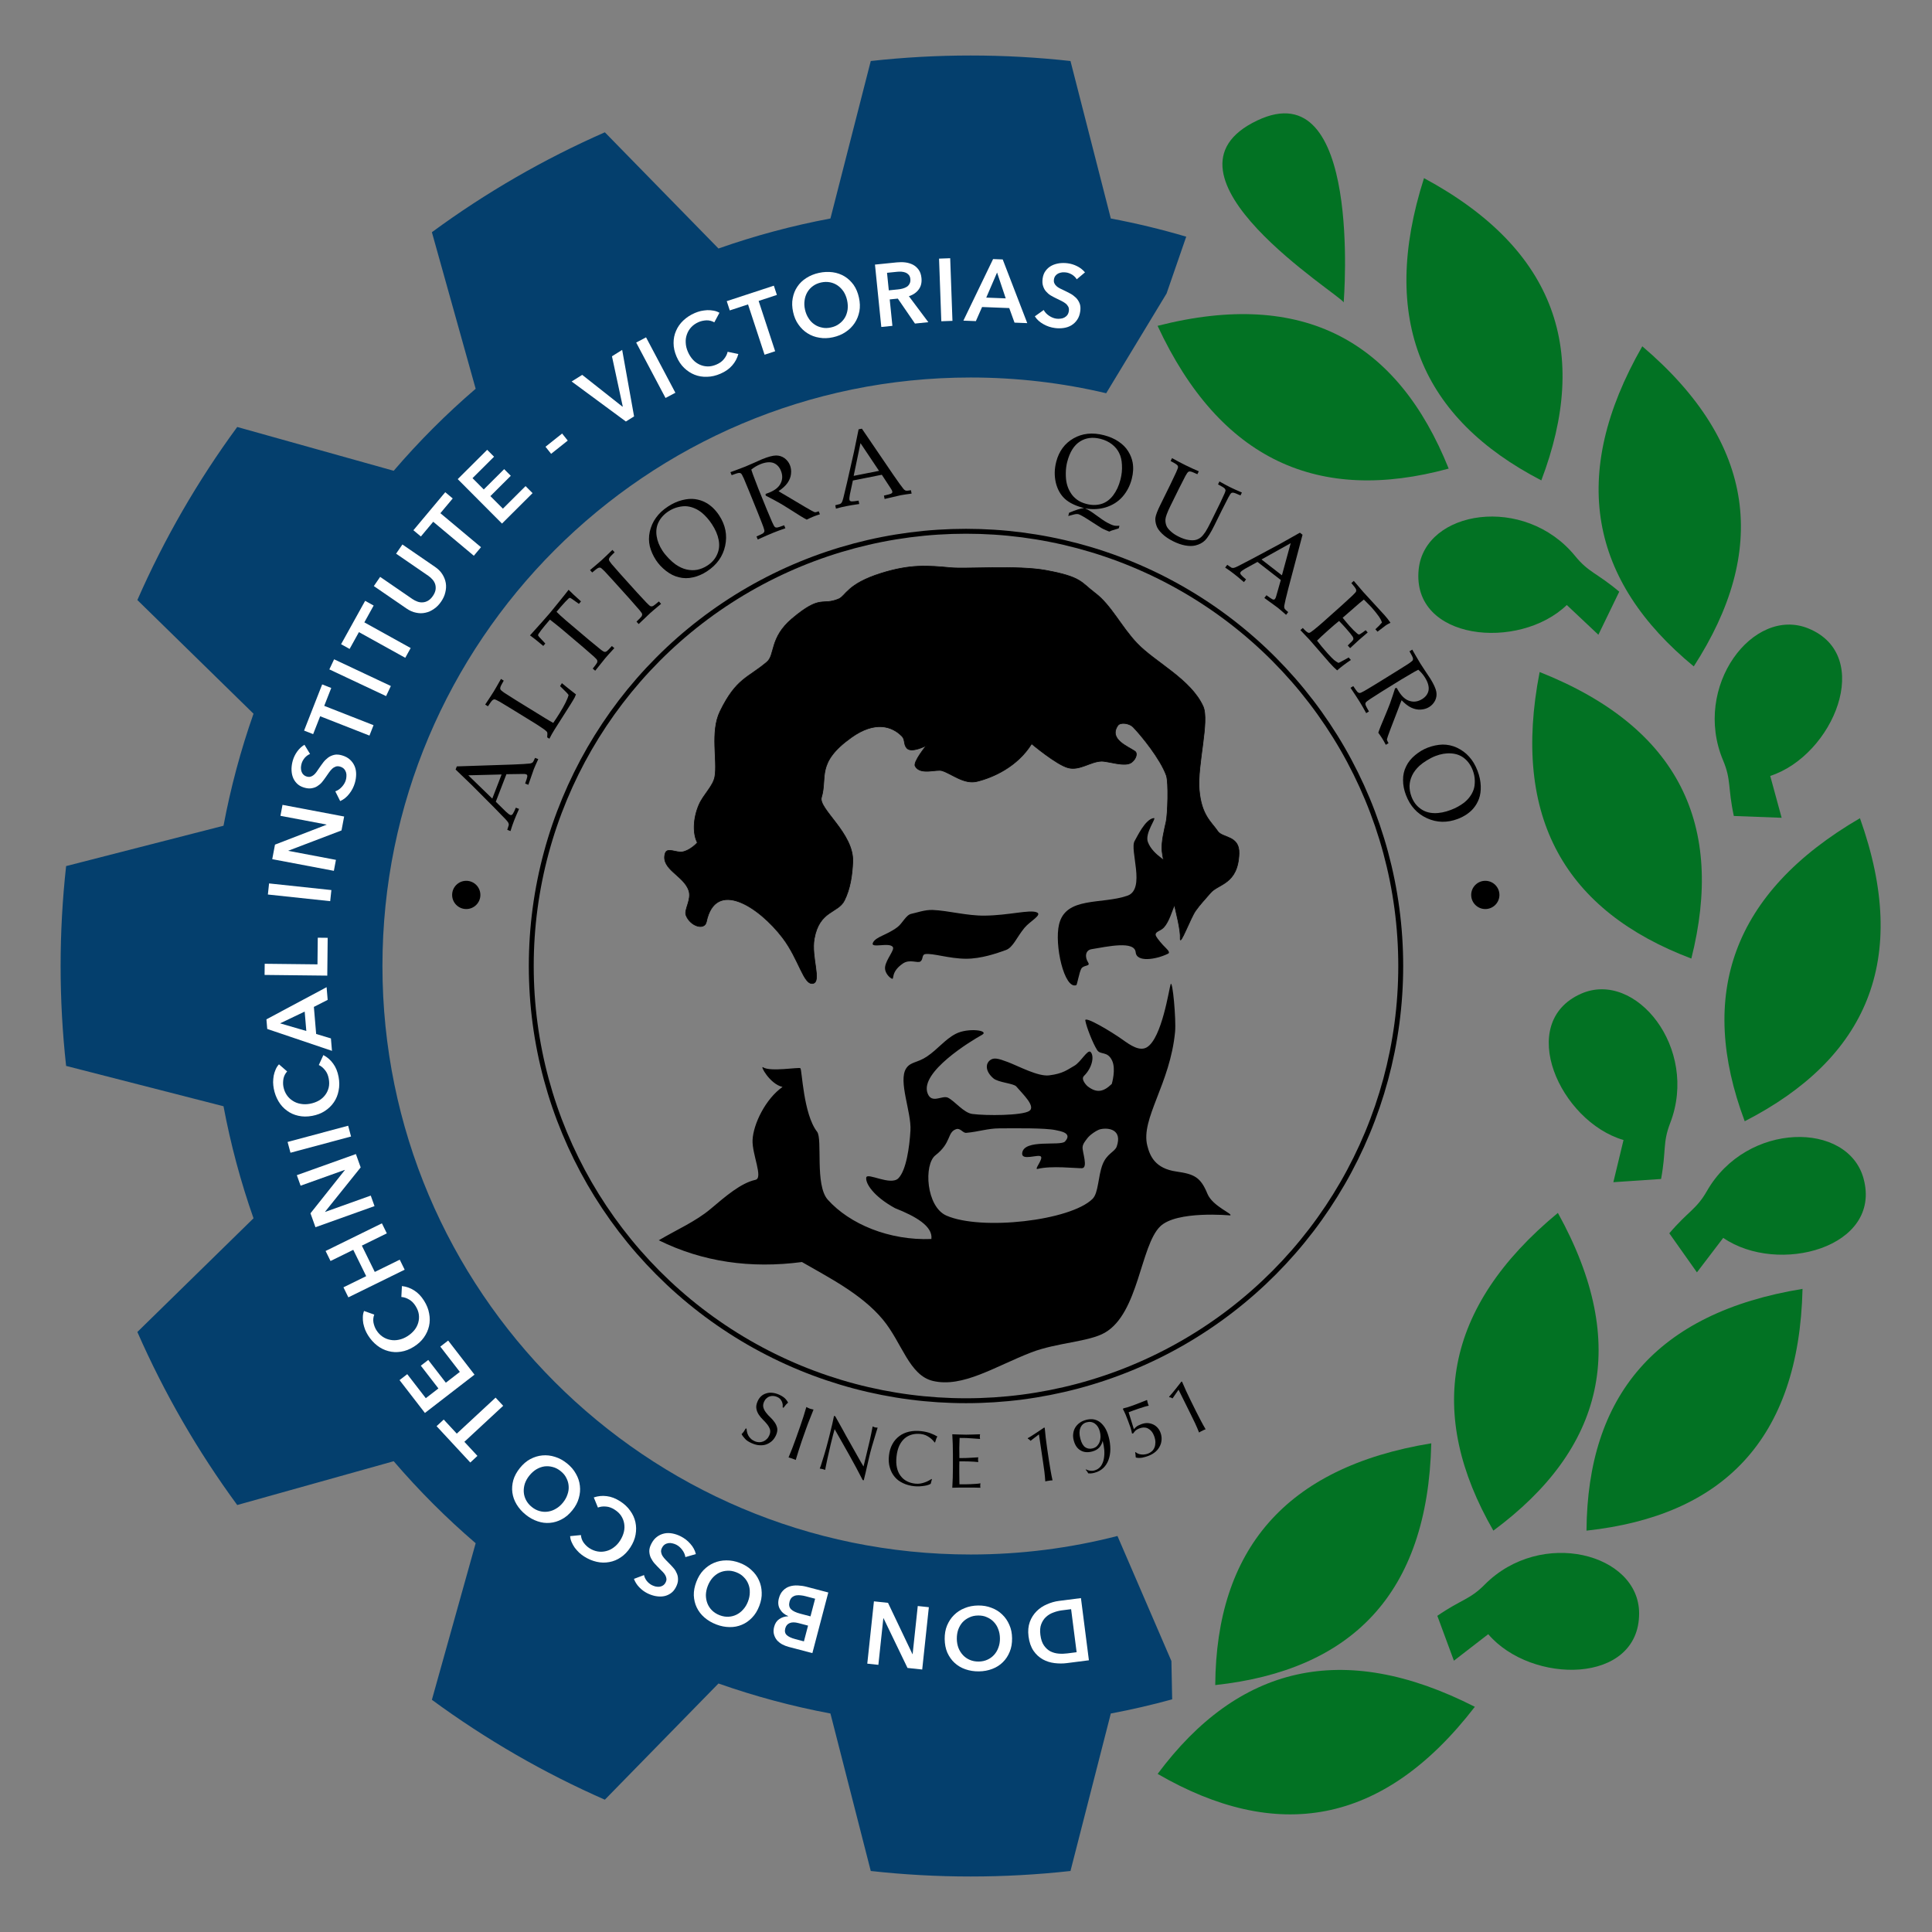 <?xml version="1.0" encoding="UTF-8" standalone="no"?>
<!DOCTYPE svg PUBLIC "-//W3C//DTD SVG 1.1//EN" "http://www.w3.org/Graphics/SVG/1.1/DTD/svg11.dtd">
<svg width="300" height="300" viewBox="0 0 3000 3000" version="1.1" xmlns="http://www.w3.org/2000/svg" xmlns:xlink="http://www.w3.org/1999/xlink" xml:space="preserve" xmlns:serif="http://www.serif.com/" style="fill-rule:evenodd;clip-rule:evenodd;stroke-linecap:round;stroke-linejoin:round;stroke-miterlimit:1.5;">
    <rect x="0" y="0" width="3000" height="3000" fill="#808080" stroke="none"/>
    <g>
        <path d="M1355.45,1463.92C1359.95,1454.35 1376.83,1452.26 1393.45,1439.7C1401.73,1433.45 1406.7,1420.59 1415.31,1418.91C1422.89,1417.43 1436.01,1412.49 1448.3,1412.98C1472.57,1413.95 1501.02,1422.09 1529.13,1421.78C1566.49,1421.37 1598.22,1412.19 1609.67,1416.59C1619.44,1420.34 1599.26,1430.43 1590.75,1440.8C1578.7,1455.46 1573.04,1471.24 1561.95,1475.22C1548.08,1480.2 1523.89,1488.78 1500,1488.73C1474.04,1488.67 1448.42,1479.8 1436.75,1481.53C1431.09,1482.38 1433.86,1489.56 1429.34,1492.89C1424.81,1496.23 1412.75,1488.65 1401.74,1496.29C1382.57,1509.6 1389.11,1521.38 1384.92,1519.72C1381.8,1518.49 1372.81,1510.64 1374.46,1500.73C1376.38,1489.25 1389.11,1475.31 1386.5,1470.76C1381.64,1462.27 1350.95,1473.49 1355.45,1463.92Z"/>
        <path d="M1791.83,1270.28C1778.26,1271.33 1764.95,1300.99 1761.92,1305.78C1753.48,1319.16 1779.66,1380.76 1750.57,1390.86C1710.59,1404.74 1655.05,1391.68 1644.53,1435.23C1636.84,1467.07 1652.68,1536.71 1671.26,1529.76C1672.63,1529.25 1675.62,1510.48 1678.97,1504.3C1682.42,1497.94 1693.79,1500.98 1689.66,1494.54C1684.27,1486.14 1685.14,1475.49 1694.99,1473.87C1719.87,1469.78 1761.93,1460.32 1763.48,1478.83C1764.76,1494.25 1794.09,1490.46 1813.68,1480.93C1818.6,1478.54 1810.04,1472.1 1805.65,1467.2C1799.24,1460.05 1794.56,1454.09 1794.47,1451.42C1794.3,1446.2 1802.31,1445.98 1807.71,1439.92C1815.85,1430.77 1820.04,1414.49 1824.65,1404.31C1836,1379.23 1815.33,1365.79 1818.35,1344.74C1818.98,1340.31 1790.46,1329.04 1782.44,1307.51C1777.3,1293.74 1796.3,1269.93 1791.83,1270.28Z"/>
        <path d="M1262.29,1527.08C1247.88,1529.87 1240.71,1489.59 1215.24,1456.14C1178.43,1407.79 1110.93,1364.01 1096.84,1431.48C1094.01,1445.06 1071.82,1438.36 1065.26,1421.19C1061.96,1412.55 1074.27,1397.01 1069.58,1382.87C1061.8,1359.45 1025.83,1349.85 1032.81,1325.41C1035.91,1314.58 1050.47,1325.36 1061.19,1322.53C1075.89,1318.66 1086.82,1303.99 1082.75,1308.2C1075.72,1294.54 1076.09,1271.02 1085.39,1249.56C1092.21,1233.85 1107.4,1220.69 1110.01,1206.05C1114.43,1181.14 1102.68,1136.29 1118.07,1104.68C1143.41,1052.65 1161.66,1052.95 1191.08,1027.75C1203.73,1016.91 1195.02,990.08 1229.88,960.688C1275.48,922.25 1275.99,941.151 1302.32,930.023C1313.37,925.353 1315.39,906.688 1368.28,890.147C1413.59,875.975 1440.37,878.202 1476.35,881.525C1501.12,883.812 1579.55,877.433 1624.43,885.693C1679.87,895.894 1678.34,904.186 1700.42,920.816C1725.53,939.718 1740.85,972.994 1765.72,999.091C1793.67,1028.42 1848.95,1054.55 1868.13,1096.78C1878.37,1119.31 1858.86,1187.86 1862.1,1226.19C1865.49,1266.3 1880.99,1276.06 1890.98,1290.87C1898.2,1301.57 1924.91,1297.13 1923.95,1325.39C1922.32,1373.44 1891.76,1372.11 1879.55,1386.57C1870.23,1397.61 1863.68,1404 1856.35,1414.41C1848.86,1425.05 1831.73,1470.81 1832.67,1456.98C1834.23,1434.08 1807.49,1351.75 1804.44,1321.61C1803.02,1307.59 1808.06,1288.23 1810.78,1275.75C1813.2,1264.6 1814.93,1215.04 1811.12,1204.24C1802.07,1178.67 1771.99,1141.78 1759.42,1128.85C1753.83,1123.09 1739.69,1120.81 1735.72,1126.65C1721.28,1147.9 1751.21,1158.84 1762.48,1166.63C1766.22,1169.22 1765,1177.64 1757.24,1183.81C1747.31,1191.68 1720.54,1181.66 1710.22,1182C1693.2,1182.55 1676.78,1196.76 1658.94,1192.31C1640.89,1187.81 1601.93,1154.97 1601.93,1154.97C1579.6,1190.82 1541.68,1207.39 1516.99,1213.39C1496.85,1218.28 1477.99,1201.51 1462.88,1196.75C1453.95,1193.94 1429.17,1204.05 1421.12,1189.73C1417.47,1183.23 1438.4,1157.74 1438.4,1157.74C1438.4,1157.74 1415.59,1169.69 1408.28,1161.87C1402.81,1156.02 1405.8,1148.49 1400.65,1143.25C1385.4,1127.69 1358.98,1118.73 1322.03,1145.09C1266.68,1184.57 1285.03,1207.14 1275.58,1238.06C1270.16,1255.8 1326.12,1294 1324.18,1338.27C1323.29,1358.7 1320.38,1379.88 1311.13,1398.34C1301.17,1418.2 1272.41,1413.47 1264.41,1457.45C1259.17,1486.24 1276.23,1524.37 1262.29,1527.08Z" style="stroke:black;stroke-width:1px;"/>
        <path d="M1022.95,1925.91C1091.34,1959.62 1165.63,1970.15 1245.27,1959.67C1285.9,1983.26 1337.77,2009.15 1370.87,2048.99C1400.7,2084.9 1411.65,2135.69 1448.82,2144.36C1495.01,2155.13 1544.6,2122.02 1601.2,2100.07C1640.65,2084.77 1690.49,2083.81 1715.6,2069.38C1768.24,2039.1 1770.7,1934.36 1801.55,1904.35C1827.17,1879.42 1910.03,1887.3 1910.03,1887.3C1916.14,1885.41 1882.96,1873.41 1874.87,1853.65C1864.29,1827.82 1854.41,1823.12 1826.71,1819.16C1793.67,1814.45 1785.69,1795.17 1781.56,1779.12C1770.78,1737.26 1817.09,1683.32 1824.67,1602.03C1826.43,1583.18 1820.76,1520.09 1817.73,1528.4C1815.49,1534.55 1804.27,1612.26 1780.85,1626.21C1769.72,1632.84 1755.63,1623.33 1743.43,1614.59C1725.44,1601.7 1684.03,1577.03 1685.25,1584.6C1686.77,1594.06 1696.81,1619.86 1703.63,1630.54C1708.73,1638.54 1719.49,1631.63 1726.73,1646.59C1733.35,1660.26 1726.35,1683.12 1726.35,1683.12C1713.61,1695.48 1702.88,1697.96 1688.42,1686.44C1688.42,1686.44 1677.52,1676.32 1683.21,1670.67C1696.98,1656.99 1699.16,1639.01 1693.38,1633.41C1688.85,1629.03 1678.07,1649.38 1668.25,1654.91C1657.43,1661.01 1650.7,1667.2 1628.96,1669.83C1611.83,1671.91 1581.69,1655.49 1564.81,1649.09C1549.56,1643.3 1543.36,1642.12 1537.91,1645.88C1529.86,1651.44 1529.87,1663.55 1542.41,1674.35C1550.24,1681.11 1573.95,1682.11 1578.12,1687.1C1587.4,1698.2 1609.3,1718.24 1597.99,1725.24C1586.67,1732.24 1532.13,1732.64 1509.83,1729.76C1496.41,1728.02 1482.61,1709.74 1472.06,1704.53C1463.08,1700.1 1446.76,1714.78 1440.33,1697.63C1427.97,1664.68 1508.21,1616.04 1524.63,1607.06C1537.51,1600.03 1503.05,1595.38 1483.98,1605.35C1467.26,1614.08 1456.33,1629.11 1439.36,1640.55C1424.59,1650.51 1413.84,1648.54 1407.07,1659.02C1394.37,1678.67 1415.37,1727.06 1413.75,1755.22C1412.23,1781.48 1407.2,1816.97 1395.14,1829.47C1383.08,1841.97 1346.59,1820.01 1345.12,1828.47C1343.64,1836.92 1355.35,1857.14 1389.8,1876.04C1422.18,1888.81 1448.73,1904.22 1446.25,1923.9C1381.1,1926.52 1319.48,1900.95 1285.35,1862.85C1265.03,1840.16 1277.55,1768.67 1268.78,1757.39C1247.3,1729.79 1245.44,1660.83 1242.83,1658.72C1240.43,1656.78 1196.11,1664.65 1185,1657.32C1179.36,1653.59 1195.52,1683.55 1215.13,1687.79C1188.88,1706.17 1169.72,1745.28 1168.57,1770.2C1167.56,1792.01 1185.57,1829.27 1173.1,1832.02C1150.37,1837.03 1126.83,1857.45 1103.39,1877.23C1080.43,1896.6 1050.18,1909.77 1022.95,1925.91ZM1551.89,1752.11C1533.56,1752.22 1519.67,1757.35 1500.48,1759.08C1494.87,1759.59 1491.4,1750.95 1484.46,1753.44C1470.59,1758.41 1477.59,1774.46 1452.62,1793.86C1434.08,1808.26 1438.11,1873.72 1469.52,1887.54C1523.6,1911.33 1662.25,1895.54 1696.45,1861.64C1705.94,1852.25 1704.86,1826.82 1712.06,1808.25C1718.71,1791.08 1731.1,1788.7 1734.03,1780.32C1743.1,1754.29 1721.87,1750.36 1708.32,1753.54C1704.16,1754.52 1693.03,1761.21 1688.08,1767.9C1683.62,1773.94 1681.57,1776.26 1681.04,1781.2C1680.29,1788.31 1690.19,1813.8 1679.88,1813.99C1670.11,1814.18 1632.37,1809.73 1611.24,1815.1C1605.02,1816.69 1620.17,1799.88 1616.26,1795.81C1612.34,1791.74 1585.8,1803.13 1587.23,1790.56C1589.78,1768.01 1646.79,1780.2 1653.75,1772.5C1665.6,1759.38 1647.24,1756.54 1639.09,1754.82C1622.74,1751.39 1577.97,1751.95 1551.89,1752.11Z"/>
    </g>
    <path d="M1820.14,2638.72C1788.71,2647.37 1756.92,2654.71 1724.86,2660.73L1662.24,2905.27C1559.18,2916.65 1455.18,2916.65 1352.12,2905.27L1289.5,2660.73C1230.44,2649.64 1172.32,2634.06 1115.64,2614.12L939.206,2794.57C844.264,2752.87 754.198,2700.84 670.634,2639.43L738.608,2396.32C693.006,2357.18 650.457,2314.61 611.334,2268.98L368.361,2336.99C306.977,2253.38 254.977,2163.27 213.301,2068.28L393.654,1891.75C373.723,1835.04 358.149,1776.88 347.069,1717.8L102.661,1655.14C91.283,1552.03 91.283,1447.97 102.661,1344.86L347.069,1282.2C358.149,1223.12 373.723,1164.96 393.654,1108.25L213.301,931.724C254.977,836.732 306.977,746.617 368.361,663.009L611.334,731.019C650.457,685.392 693.006,642.821 738.608,603.677L670.634,360.575C754.198,299.158 844.264,247.13 939.206,205.432L1115.64,385.881C1172.32,365.94 1230.44,350.358 1289.5,339.271L1352.12,94.733C1455.18,83.349 1559.18,83.349 1662.24,94.733L1724.86,339.271C1764.36,346.687 1803.45,356.115 1841.97,367.513L1811.46,455.71L1717.68,610.616C1650.1,594.638 1579.62,586.183 1507.18,586.183C1003.1,586.183 593.849,995.65 593.849,1500C593.849,2004.35 1003.1,2413.82 1507.18,2413.82C1585.89,2413.82 1662.3,2403.83 1735.19,2385.06L1818.97,2579.3L1820.14,2638.72Z" style="fill:rgb(4,63,109);"/>
    <g transform="matrix(1,0,0,1,-79.821,107.627)">
        <g transform="matrix(-0.992,0.127,-0.127,-0.992,3825.17,4501.7)">
            <g transform="matrix(137.5,0,0,137.5,1769.03,2372.83)">
                <path d="M0.078,-0.708L0.329,-0.708C0.375,-0.708 0.421,-0.702 0.468,-0.69C0.515,-0.678 0.557,-0.658 0.594,-0.631C0.631,-0.603 0.662,-0.567 0.685,-0.522C0.708,-0.476 0.72,-0.421 0.72,-0.354C0.72,-0.292 0.708,-0.239 0.685,-0.194C0.662,-0.149 0.631,-0.113 0.594,-0.084C0.557,-0.055 0.515,-0.034 0.468,-0.021C0.421,-0.007 0.375,0 0.329,0L0.078,0L0.078,-0.708ZM0.309,-0.11C0.342,-0.11 0.374,-0.114 0.407,-0.122C0.44,-0.129 0.469,-0.142 0.496,-0.161C0.522,-0.179 0.543,-0.204 0.56,-0.235C0.577,-0.266 0.585,-0.306 0.585,-0.354C0.585,-0.405 0.577,-0.446 0.56,-0.478C0.543,-0.51 0.522,-0.535 0.496,-0.553C0.469,-0.571 0.44,-0.583 0.407,-0.59C0.374,-0.597 0.342,-0.6 0.309,-0.6L0.204,-0.6L0.204,-0.11L0.309,-0.11Z" style="fill:white;fill-rule:nonzero;"/>
            </g>
        </g>
        <g transform="matrix(-1,0.012,-0.012,-1,3342.66,4754.44)">
            <g transform="matrix(137.5,0,0,137.5,1657.19,2387.16)">
                <path d="M0.044,-0.356C0.044,-0.413 0.053,-0.464 0.073,-0.51C0.092,-0.555 0.118,-0.594 0.152,-0.626C0.185,-0.658 0.225,-0.683 0.272,-0.7C0.318,-0.717 0.368,-0.726 0.423,-0.726C0.478,-0.726 0.529,-0.717 0.576,-0.7C0.623,-0.683 0.663,-0.658 0.697,-0.626C0.731,-0.594 0.757,-0.555 0.777,-0.51C0.796,-0.464 0.805,-0.413 0.805,-0.356C0.805,-0.301 0.796,-0.25 0.777,-0.205C0.757,-0.159 0.731,-0.12 0.697,-0.087C0.663,-0.054 0.623,-0.028 0.576,-0.01C0.529,0.009 0.478,0.018 0.423,0.018C0.368,0.018 0.318,0.009 0.272,-0.01C0.225,-0.028 0.185,-0.054 0.152,-0.087C0.118,-0.12 0.092,-0.159 0.073,-0.205C0.053,-0.25 0.044,-0.301 0.044,-0.356ZM0.181,-0.356C0.181,-0.318 0.187,-0.283 0.199,-0.252C0.21,-0.22 0.227,-0.192 0.249,-0.169C0.27,-0.146 0.296,-0.128 0.326,-0.115C0.355,-0.101 0.388,-0.095 0.424,-0.095C0.46,-0.095 0.493,-0.101 0.523,-0.115C0.553,-0.128 0.579,-0.146 0.601,-0.169C0.622,-0.192 0.639,-0.22 0.651,-0.252C0.662,-0.283 0.668,-0.318 0.668,-0.356C0.668,-0.393 0.662,-0.427 0.651,-0.458C0.639,-0.489 0.622,-0.517 0.601,-0.54C0.58,-0.563 0.554,-0.582 0.524,-0.595C0.494,-0.608 0.461,-0.615 0.424,-0.615C0.387,-0.615 0.354,-0.608 0.325,-0.595C0.295,-0.582 0.269,-0.563 0.248,-0.54C0.227,-0.517 0.21,-0.489 0.199,-0.458C0.187,-0.427 0.181,-0.393 0.181,-0.356Z" style="fill:white;fill-rule:nonzero;"/>
            </g>
        </g>
        <g transform="matrix(-0.994,-0.106,0.106,-0.994,2803.4,4925.25)">
            <g transform="matrix(137.5,0,0,137.5,1532.92,2387.93)">
                <path d="M0.078,-0.708L0.245,-0.708L0.574,-0.178L0.576,-0.178L0.576,-0.708L0.702,-0.708L0.702,0L0.542,0L0.206,-0.547L0.204,-0.547L0.204,0L0.078,0L0.078,-0.708Z" style="fill:white;fill-rule:nonzero;"/>
            </g>
        </g>
        <g transform="matrix(-0.967,-0.254,0.254,-0.967,2107.1,5006.68)">
            <g transform="matrix(137.5,0,0,137.5,1377.42,2367.03)">
                <path d="M0.078,-0.708L0.354,-0.708C0.381,-0.708 0.407,-0.705 0.433,-0.699C0.459,-0.692 0.482,-0.682 0.503,-0.668C0.523,-0.653 0.539,-0.635 0.552,-0.612C0.565,-0.589 0.571,-0.562 0.571,-0.53C0.571,-0.49 0.56,-0.457 0.537,-0.431C0.514,-0.405 0.485,-0.386 0.448,-0.375L0.448,-0.373C0.493,-0.367 0.529,-0.35 0.558,-0.321C0.587,-0.292 0.601,-0.254 0.601,-0.206C0.601,-0.167 0.593,-0.135 0.578,-0.109C0.563,-0.082 0.543,-0.061 0.518,-0.045C0.493,-0.029 0.464,-0.018 0.432,-0.011C0.399,-0.004 0.366,0 0.333,0L0.078,0L0.078,-0.708ZM0.204,-0.42L0.316,-0.42C0.358,-0.42 0.39,-0.428 0.412,-0.445C0.434,-0.462 0.445,-0.485 0.445,-0.516C0.445,-0.548 0.434,-0.571 0.411,-0.584C0.388,-0.597 0.353,-0.604 0.305,-0.604L0.204,-0.604L0.204,-0.42ZM0.204,-0.106L0.317,-0.106C0.333,-0.106 0.35,-0.107 0.369,-0.11C0.388,-0.112 0.405,-0.117 0.421,-0.124C0.436,-0.131 0.449,-0.142 0.46,-0.156C0.47,-0.17 0.475,-0.189 0.475,-0.212C0.475,-0.249 0.462,-0.275 0.437,-0.29C0.412,-0.305 0.373,-0.312 0.322,-0.312L0.204,-0.312L0.204,-0.106Z" style="fill:white;fill-rule:nonzero;"/>
            </g>
        </g>
        <g transform="matrix(-0.934,-0.358,0.358,-0.934,1642.35,4990.22)">
            <g transform="matrix(137.5,0,0,137.5,1283.77,2342.86)">
                <path d="M0.044,-0.356C0.044,-0.413 0.053,-0.464 0.073,-0.51C0.092,-0.555 0.118,-0.594 0.152,-0.626C0.185,-0.658 0.225,-0.683 0.272,-0.7C0.318,-0.717 0.368,-0.726 0.423,-0.726C0.478,-0.726 0.529,-0.717 0.576,-0.7C0.623,-0.683 0.663,-0.658 0.697,-0.626C0.731,-0.594 0.757,-0.555 0.777,-0.51C0.796,-0.464 0.805,-0.413 0.805,-0.356C0.805,-0.301 0.796,-0.25 0.777,-0.205C0.757,-0.159 0.731,-0.12 0.697,-0.087C0.663,-0.054 0.623,-0.028 0.576,-0.01C0.529,0.009 0.478,0.018 0.423,0.018C0.368,0.018 0.318,0.009 0.272,-0.01C0.225,-0.028 0.185,-0.054 0.152,-0.087C0.118,-0.12 0.092,-0.159 0.073,-0.205C0.053,-0.25 0.044,-0.301 0.044,-0.356ZM0.181,-0.356C0.181,-0.318 0.187,-0.283 0.199,-0.252C0.21,-0.22 0.227,-0.192 0.249,-0.169C0.27,-0.146 0.296,-0.128 0.326,-0.115C0.355,-0.101 0.388,-0.095 0.424,-0.095C0.46,-0.095 0.493,-0.101 0.523,-0.115C0.553,-0.128 0.579,-0.146 0.601,-0.169C0.622,-0.192 0.639,-0.22 0.651,-0.252C0.662,-0.283 0.668,-0.318 0.668,-0.356C0.668,-0.393 0.662,-0.427 0.651,-0.458C0.639,-0.489 0.622,-0.517 0.601,-0.54C0.58,-0.563 0.554,-0.582 0.524,-0.595C0.494,-0.608 0.461,-0.615 0.424,-0.615C0.387,-0.615 0.354,-0.608 0.325,-0.595C0.295,-0.582 0.269,-0.563 0.248,-0.54C0.227,-0.517 0.21,-0.489 0.199,-0.458C0.187,-0.427 0.181,-0.393 0.181,-0.356Z" style="fill:white;fill-rule:nonzero;"/>
            </g>
        </g>
        <g transform="matrix(-0.891,-0.454,0.454,-0.891,1166.72,4873.9)">
            <g transform="matrix(137.5,0,0,137.5,1168.27,2296.93)">
                <path d="M0.439,-0.56C0.426,-0.577 0.407,-0.592 0.383,-0.604C0.358,-0.615 0.334,-0.621 0.309,-0.621C0.294,-0.621 0.28,-0.619 0.265,-0.616C0.25,-0.612 0.237,-0.606 0.225,-0.599C0.213,-0.591 0.203,-0.581 0.196,-0.569C0.188,-0.556 0.184,-0.541 0.184,-0.524C0.184,-0.508 0.187,-0.494 0.194,-0.483C0.201,-0.472 0.21,-0.462 0.222,-0.454C0.233,-0.446 0.247,-0.439 0.264,-0.433C0.281,-0.427 0.299,-0.421 0.319,-0.415C0.342,-0.408 0.365,-0.399 0.39,-0.39C0.414,-0.381 0.436,-0.368 0.457,-0.353C0.477,-0.338 0.494,-0.318 0.507,-0.295C0.52,-0.272 0.526,-0.243 0.526,-0.208C0.526,-0.17 0.519,-0.137 0.505,-0.109C0.491,-0.08 0.472,-0.057 0.449,-0.038C0.426,-0.019 0.398,-0.005 0.367,0.004C0.336,0.013 0.303,0.018 0.268,0.018C0.222,0.018 0.177,0.01 0.133,-0.008C0.089,-0.025 0.053,-0.05 0.025,-0.083L0.115,-0.167C0.132,-0.143 0.156,-0.124 0.185,-0.11C0.214,-0.096 0.242,-0.089 0.27,-0.089C0.285,-0.089 0.3,-0.091 0.315,-0.095C0.33,-0.098 0.344,-0.104 0.357,-0.113C0.369,-0.122 0.379,-0.132 0.387,-0.146C0.394,-0.159 0.398,-0.175 0.398,-0.194C0.398,-0.213 0.394,-0.228 0.385,-0.241C0.376,-0.253 0.365,-0.264 0.35,-0.273C0.335,-0.282 0.318,-0.289 0.298,-0.296C0.278,-0.303 0.257,-0.31 0.235,-0.317C0.214,-0.324 0.192,-0.332 0.171,-0.341C0.15,-0.35 0.131,-0.363 0.114,-0.378C0.096,-0.393 0.083,-0.412 0.072,-0.435C0.061,-0.457 0.056,-0.485 0.056,-0.518C0.056,-0.554 0.064,-0.585 0.079,-0.611C0.094,-0.637 0.113,-0.659 0.138,-0.676C0.162,-0.693 0.19,-0.705 0.221,-0.714C0.252,-0.722 0.283,-0.726 0.315,-0.726C0.351,-0.726 0.388,-0.72 0.425,-0.707C0.462,-0.694 0.494,-0.675 0.521,-0.65L0.439,-0.56Z" style="fill:white;fill-rule:nonzero;"/>
            </g>
        </g>
        <g transform="matrix(-0.842,-0.54,0.54,-0.842,789.893,4747.32)">
            <g transform="matrix(137.5,0,0,137.5,1091.22,2257.81)">
                <path d="M0.589,-0.542C0.57,-0.567 0.546,-0.586 0.516,-0.598C0.486,-0.609 0.457,-0.615 0.428,-0.615C0.391,-0.615 0.358,-0.608 0.328,-0.595C0.298,-0.582 0.272,-0.563 0.251,-0.54C0.229,-0.517 0.212,-0.489 0.201,-0.458C0.189,-0.427 0.183,-0.393 0.183,-0.356C0.183,-0.317 0.189,-0.282 0.2,-0.25C0.211,-0.218 0.228,-0.191 0.249,-0.168C0.27,-0.145 0.295,-0.127 0.324,-0.114C0.353,-0.101 0.386,-0.095 0.423,-0.095C0.461,-0.095 0.495,-0.102 0.524,-0.118C0.553,-0.133 0.577,-0.152 0.595,-0.177L0.696,-0.106C0.665,-0.067 0.626,-0.036 0.581,-0.015C0.536,0.007 0.483,0.018 0.422,0.018C0.367,0.018 0.316,0.009 0.27,-0.01C0.223,-0.028 0.183,-0.054 0.15,-0.087C0.117,-0.12 0.091,-0.159 0.072,-0.205C0.053,-0.25 0.044,-0.301 0.044,-0.356C0.044,-0.413 0.054,-0.464 0.074,-0.51C0.093,-0.555 0.12,-0.594 0.155,-0.626C0.189,-0.658 0.229,-0.683 0.276,-0.7C0.323,-0.717 0.373,-0.726 0.428,-0.726C0.451,-0.726 0.474,-0.724 0.499,-0.72C0.524,-0.715 0.547,-0.708 0.57,-0.7C0.593,-0.691 0.614,-0.679 0.634,-0.666C0.654,-0.653 0.671,-0.637 0.685,-0.618L0.589,-0.542Z" style="fill:white;fill-rule:nonzero;"/>
            </g>
        </g>
        <g transform="matrix(-0.778,-0.628,0.628,-0.778,402.585,4548.56)">
            <g transform="matrix(137.5,0,0,137.5,1005.28,2203.12)">
                <path d="M0.044,-0.356C0.044,-0.413 0.053,-0.464 0.073,-0.51C0.092,-0.555 0.118,-0.594 0.152,-0.626C0.185,-0.658 0.225,-0.683 0.272,-0.7C0.318,-0.717 0.368,-0.726 0.423,-0.726C0.478,-0.726 0.529,-0.717 0.576,-0.7C0.623,-0.683 0.663,-0.658 0.697,-0.626C0.731,-0.594 0.757,-0.555 0.777,-0.51C0.796,-0.464 0.805,-0.413 0.805,-0.356C0.805,-0.301 0.796,-0.25 0.777,-0.205C0.757,-0.159 0.731,-0.12 0.697,-0.087C0.663,-0.054 0.623,-0.028 0.576,-0.01C0.529,0.009 0.478,0.018 0.423,0.018C0.368,0.018 0.318,0.009 0.272,-0.01C0.225,-0.028 0.185,-0.054 0.152,-0.087C0.118,-0.12 0.092,-0.159 0.073,-0.205C0.053,-0.25 0.044,-0.301 0.044,-0.356ZM0.181,-0.356C0.181,-0.318 0.187,-0.283 0.199,-0.252C0.21,-0.22 0.227,-0.192 0.249,-0.169C0.27,-0.146 0.296,-0.128 0.326,-0.115C0.355,-0.101 0.388,-0.095 0.424,-0.095C0.46,-0.095 0.493,-0.101 0.523,-0.115C0.553,-0.128 0.579,-0.146 0.601,-0.169C0.622,-0.192 0.639,-0.22 0.651,-0.252C0.662,-0.283 0.668,-0.318 0.668,-0.356C0.668,-0.393 0.662,-0.427 0.651,-0.458C0.639,-0.489 0.622,-0.517 0.601,-0.54C0.58,-0.563 0.554,-0.582 0.524,-0.595C0.494,-0.608 0.461,-0.615 0.424,-0.615C0.387,-0.615 0.354,-0.608 0.325,-0.595C0.295,-0.582 0.269,-0.563 0.248,-0.54C0.227,-0.517 0.21,-0.489 0.199,-0.458C0.187,-0.427 0.181,-0.393 0.181,-0.356Z" style="fill:white;fill-rule:nonzero;"/>
            </g>
        </g>
        <g transform="matrix(-0.68,-0.733,0.733,-0.68,-55.901,4169.6)">
            <g transform="matrix(137.5,0,0,137.5,881.42,2096.99)">
                <path d="M0.221,-0.598L0.004,-0.598L0.004,-0.708L0.564,-0.708L0.564,-0.598L0.347,-0.598L0.347,0L0.221,0L0.221,-0.598Z" style="fill:white;fill-rule:nonzero;"/>
            </g>
        </g>
        <g transform="matrix(-0.611,-0.791,0.791,-0.611,-282.843,3929.53)">
            <g transform="matrix(137.5,0,0,137.5,823.282,2034.2)">
                <path d="M0.078,-0.708L0.547,-0.708L0.547,-0.598L0.204,-0.598L0.204,-0.418L0.529,-0.418L0.529,-0.312L0.204,-0.312L0.204,-0.112L0.565,-0.112L0.565,0L0.078,0L0.078,-0.708Z" style="fill:white;fill-rule:nonzero;"/>
            </g>
        </g>
        <g transform="matrix(-0.531,-0.847,0.847,-0.531,-487.305,3654.34)">
            <g transform="matrix(137.5,0,0,137.5,767.228,1961.97)">
                <path d="M0.589,-0.542C0.57,-0.567 0.546,-0.586 0.516,-0.598C0.486,-0.609 0.457,-0.615 0.428,-0.615C0.391,-0.615 0.358,-0.608 0.328,-0.595C0.298,-0.582 0.272,-0.563 0.251,-0.54C0.229,-0.517 0.212,-0.489 0.201,-0.458C0.189,-0.427 0.183,-0.393 0.183,-0.356C0.183,-0.317 0.189,-0.282 0.2,-0.25C0.211,-0.218 0.228,-0.191 0.249,-0.168C0.27,-0.145 0.295,-0.127 0.324,-0.114C0.353,-0.101 0.386,-0.095 0.423,-0.095C0.461,-0.095 0.495,-0.102 0.524,-0.118C0.553,-0.133 0.577,-0.152 0.595,-0.177L0.696,-0.106C0.665,-0.067 0.626,-0.036 0.581,-0.015C0.536,0.007 0.483,0.018 0.422,0.018C0.367,0.018 0.316,0.009 0.27,-0.01C0.223,-0.028 0.183,-0.054 0.15,-0.087C0.117,-0.12 0.091,-0.159 0.072,-0.205C0.053,-0.25 0.044,-0.301 0.044,-0.356C0.044,-0.413 0.054,-0.464 0.074,-0.51C0.093,-0.555 0.12,-0.594 0.155,-0.626C0.189,-0.658 0.229,-0.683 0.276,-0.7C0.323,-0.717 0.373,-0.726 0.428,-0.726C0.451,-0.726 0.474,-0.724 0.499,-0.72C0.524,-0.715 0.547,-0.708 0.57,-0.7C0.593,-0.691 0.614,-0.679 0.634,-0.666C0.654,-0.653 0.671,-0.637 0.685,-0.618L0.589,-0.542Z" style="fill:white;fill-rule:nonzero;"/>
            </g>
        </g>
        <g transform="matrix(-0.441,-0.898,0.898,-0.441,-656.013,3339.77)">
            <g transform="matrix(137.5,0,0,137.5,712.309,1874.23)">
                <path d="M0.078,-0.708L0.204,-0.708L0.204,-0.422L0.535,-0.422L0.535,-0.708L0.661,-0.708L0.661,0L0.535,0L0.535,-0.314L0.204,-0.314L0.204,0L0.078,0L0.078,-0.708Z" style="fill:white;fill-rule:nonzero;"/>
            </g>
        </g>
        <g transform="matrix(-0.337,-0.942,0.942,-0.337,-784.04,2999.59)">
            <g transform="matrix(137.5,0,0,137.5,664.334,1775.91)">
                <path d="M0.078,-0.708L0.245,-0.708L0.574,-0.178L0.576,-0.178L0.576,-0.708L0.702,-0.708L0.702,0L0.542,0L0.206,-0.547L0.204,-0.547L0.204,0L0.078,0L0.078,-0.708Z" style="fill:white;fill-rule:nonzero;"/>
            </g>
        </g>
        <g transform="matrix(-0.259,-0.966,0.966,-0.259,-820.424,2705.26)">
            <g transform="matrix(137.5,0,0,137.5,627.275,1667.27)">
                <rect x="0.078" y="-0.708" width="0.126" height="0.708" style="fill:white;fill-rule:nonzero;"/>
            </g>
        </g>
        <g transform="matrix(-0.183,-0.983,0.983,-0.183,-868.839,2522.91)">
            <g transform="matrix(137.5,0,0,137.5,614.327,1622.62)">
                <path d="M0.589,-0.542C0.57,-0.567 0.546,-0.586 0.516,-0.598C0.486,-0.609 0.457,-0.615 0.428,-0.615C0.391,-0.615 0.358,-0.608 0.328,-0.595C0.298,-0.582 0.272,-0.563 0.251,-0.54C0.229,-0.517 0.212,-0.489 0.201,-0.458C0.189,-0.427 0.183,-0.393 0.183,-0.356C0.183,-0.317 0.189,-0.282 0.2,-0.25C0.211,-0.218 0.228,-0.191 0.249,-0.168C0.27,-0.145 0.295,-0.127 0.324,-0.114C0.353,-0.101 0.386,-0.095 0.423,-0.095C0.461,-0.095 0.495,-0.102 0.524,-0.118C0.553,-0.133 0.577,-0.152 0.595,-0.177L0.696,-0.106C0.665,-0.067 0.626,-0.036 0.581,-0.015C0.536,0.007 0.483,0.018 0.422,0.018C0.367,0.018 0.316,0.009 0.27,-0.01C0.223,-0.028 0.183,-0.054 0.15,-0.087C0.117,-0.12 0.091,-0.159 0.072,-0.205C0.053,-0.25 0.044,-0.301 0.044,-0.356C0.044,-0.413 0.054,-0.464 0.074,-0.51C0.093,-0.555 0.12,-0.594 0.155,-0.626C0.189,-0.658 0.229,-0.683 0.276,-0.7C0.323,-0.717 0.373,-0.726 0.428,-0.726C0.451,-0.726 0.474,-0.724 0.499,-0.72C0.524,-0.715 0.547,-0.708 0.57,-0.7C0.593,-0.691 0.614,-0.679 0.634,-0.666C0.654,-0.653 0.671,-0.637 0.685,-0.618L0.589,-0.542Z" style="fill:white;fill-rule:nonzero;"/>
            </g>
        </g>
        <g transform="matrix(-0.084,-0.996,0.996,-0.084,-871.322,2244.44)">
            <g transform="matrix(137.5,0,0,137.5,595.886,1522.68)">
                <path d="M0.3,-0.708L0.409,-0.708L0.714,0L0.57,0L0.504,-0.162L0.197,-0.162L0.133,0L-0.008,0L0.3,-0.708ZM0.46,-0.27L0.351,-0.558L0.24,-0.27L0.46,-0.27Z" style="fill:white;fill-rule:nonzero;"/>
            </g>
        </g>
        <g transform="matrix(0.011,-1,1,0.011,-836.799,1990.3)">
            <g transform="matrix(137.5,0,0,137.5,587.859,1418.22)">
                <path d="M0.078,-0.708L0.204,-0.708L0.204,-0.112L0.505,-0.112L0.505,0L0.078,0L0.078,-0.708Z" style="fill:white;fill-rule:nonzero;"/>
            </g>
        </g>
        <g transform="matrix(0.106,-0.994,0.994,0.106,-765.47,1752.63)">
            <g transform="matrix(137.5,0,0,137.5,591.838,1301.96)">
                <rect x="0.078" y="-0.708" width="0.126" height="0.708" style="fill:white;fill-rule:nonzero;"/>
            </g>
        </g>
        <g transform="matrix(0.186,-0.983,0.983,0.186,-748.709,1607.19)">
            <g transform="matrix(137.5,0,0,137.5,595.705,1255.5)">
                <path d="M0.078,-0.708L0.245,-0.708L0.574,-0.178L0.576,-0.178L0.576,-0.708L0.702,-0.708L0.702,0L0.542,0L0.206,-0.547L0.204,-0.547L0.204,0L0.078,0L0.078,-0.708Z" style="fill:white;fill-rule:nonzero;"/>
            </g>
        </g>
        <g transform="matrix(0.283,-0.959,0.959,0.283,-653.002,1412.23)">
            <g transform="matrix(137.5,0,0,137.5,618.203,1142.94)">
                <path d="M0.439,-0.56C0.426,-0.577 0.407,-0.592 0.383,-0.604C0.358,-0.615 0.334,-0.621 0.309,-0.621C0.294,-0.621 0.28,-0.619 0.265,-0.616C0.25,-0.612 0.237,-0.606 0.225,-0.599C0.213,-0.591 0.203,-0.581 0.196,-0.569C0.188,-0.556 0.184,-0.541 0.184,-0.524C0.184,-0.508 0.187,-0.494 0.194,-0.483C0.201,-0.472 0.21,-0.462 0.222,-0.454C0.233,-0.446 0.247,-0.439 0.264,-0.433C0.281,-0.427 0.299,-0.421 0.319,-0.415C0.342,-0.408 0.365,-0.399 0.39,-0.39C0.414,-0.381 0.436,-0.368 0.457,-0.353C0.477,-0.338 0.494,-0.318 0.507,-0.295C0.52,-0.272 0.526,-0.243 0.526,-0.208C0.526,-0.17 0.519,-0.137 0.505,-0.109C0.491,-0.08 0.472,-0.057 0.449,-0.038C0.426,-0.019 0.398,-0.005 0.367,0.004C0.336,0.013 0.303,0.018 0.268,0.018C0.222,0.018 0.177,0.01 0.133,-0.008C0.089,-0.025 0.053,-0.05 0.025,-0.083L0.115,-0.167C0.132,-0.143 0.156,-0.124 0.185,-0.11C0.214,-0.096 0.242,-0.089 0.27,-0.089C0.285,-0.089 0.3,-0.091 0.315,-0.095C0.33,-0.098 0.344,-0.104 0.357,-0.113C0.369,-0.122 0.379,-0.132 0.387,-0.146C0.394,-0.159 0.398,-0.175 0.398,-0.194C0.398,-0.213 0.394,-0.228 0.385,-0.241C0.376,-0.253 0.365,-0.264 0.35,-0.273C0.335,-0.282 0.318,-0.289 0.298,-0.296C0.278,-0.303 0.257,-0.31 0.235,-0.317C0.214,-0.324 0.192,-0.332 0.171,-0.341C0.15,-0.35 0.131,-0.363 0.114,-0.378C0.096,-0.393 0.083,-0.412 0.072,-0.435C0.061,-0.457 0.056,-0.485 0.056,-0.518C0.056,-0.554 0.064,-0.585 0.079,-0.611C0.094,-0.637 0.113,-0.659 0.138,-0.676C0.162,-0.693 0.19,-0.705 0.221,-0.714C0.252,-0.722 0.283,-0.726 0.315,-0.726C0.351,-0.726 0.388,-0.72 0.425,-0.707C0.462,-0.694 0.494,-0.675 0.521,-0.65L0.439,-0.56Z" style="fill:white;fill-rule:nonzero;"/>
            </g>
        </g>
        <g transform="matrix(0.365,-0.931,0.931,0.365,-581.031,1273.14)">
            <g transform="matrix(137.5,0,0,137.5,642.335,1062.3)">
                <path d="M0.221,-0.598L0.004,-0.598L0.004,-0.708L0.564,-0.708L0.564,-0.598L0.347,-0.598L0.347,0L0.221,0L0.221,-0.598Z" style="fill:white;fill-rule:nonzero;"/>
            </g>
        </g>
        <g transform="matrix(0.426,-0.905,0.905,0.426,-501.962,1174.69)">
            <g transform="matrix(137.5,0,0,137.5,674.442,982.791)">
                <rect x="0.078" y="-0.708" width="0.126" height="0.708" style="fill:white;fill-rule:nonzero;"/>
            </g>
        </g>
        <g transform="matrix(0.485,-0.875,0.875,0.485,-465.124,1091.4)">
            <g transform="matrix(137.5,0,0,137.5,693.89,940.527)">
                <path d="M0.221,-0.598L0.004,-0.598L0.004,-0.708L0.564,-0.708L0.564,-0.598L0.347,-0.598L0.347,0L0.221,0L0.221,-0.598Z" style="fill:white;fill-rule:nonzero;"/>
            </g>
        </g>
        <g transform="matrix(0.566,-0.824,0.824,0.566,-394.484,981.656)">
            <g transform="matrix(137.5,0,0,137.5,735.306,865.577)">
                <path d="M0.642,-0.26C0.642,-0.217 0.635,-0.179 0.62,-0.145C0.605,-0.11 0.585,-0.081 0.56,-0.057C0.535,-0.033 0.505,-0.015 0.47,-0.002C0.435,0.012 0.398,0.018 0.357,0.018C0.316,0.018 0.279,0.012 0.244,-0.002C0.209,-0.015 0.179,-0.033 0.154,-0.057C0.128,-0.081 0.108,-0.11 0.094,-0.145C0.079,-0.179 0.072,-0.217 0.072,-0.26L0.072,-0.708L0.198,-0.708L0.198,-0.265C0.198,-0.244 0.201,-0.224 0.206,-0.204C0.211,-0.183 0.22,-0.165 0.233,-0.149C0.245,-0.133 0.261,-0.12 0.282,-0.11C0.302,-0.1 0.327,-0.095 0.357,-0.095C0.387,-0.095 0.412,-0.1 0.433,-0.11C0.453,-0.12 0.469,-0.133 0.482,-0.149C0.494,-0.165 0.503,-0.183 0.508,-0.204C0.513,-0.224 0.516,-0.244 0.516,-0.265L0.516,-0.708L0.642,-0.708L0.642,-0.26Z" style="fill:white;fill-rule:nonzero;"/>
            </g>
        </g>
        <g transform="matrix(0.642,-0.767,0.767,0.642,-312.284,888.997)">
            <g transform="matrix(137.5,0,0,137.5,795.849,778.911)">
                <path d="M0.221,-0.598L0.004,-0.598L0.004,-0.708L0.564,-0.708L0.564,-0.598L0.347,-0.598L0.347,0L0.221,0L0.221,-0.598Z" style="fill:white;fill-rule:nonzero;"/>
            </g>
        </g>
        <g transform="matrix(0.709,-0.706,0.706,0.709,-255.192,808.214)">
            <g transform="matrix(137.5,0,0,137.5,851.094,713.126)">
                <path d="M0.078,-0.708L0.547,-0.708L0.547,-0.598L0.204,-0.598L0.204,-0.418L0.529,-0.418L0.529,-0.312L0.204,-0.312L0.204,-0.112L0.565,-0.112L0.565,0L0.078,0L0.078,-0.708Z" style="fill:white;fill-rule:nonzero;"/>
            </g>
        </g>
        <g transform="matrix(0.782,-0.623,0.623,0.782,-180.805,726.066)">
            <g transform="matrix(137.5,0,0,137.5,948.227,621.672)">
                <rect x="0.04" y="-0.297" width="0.24" height="0.102" style="fill:white;fill-rule:nonzero;"/>
            </g>
        </g>
        <g transform="matrix(0.848,-0.53,0.53,0.848,-144.937,627.215)">
            <g transform="matrix(137.5,0,0,137.5,1020.19,566.1)">
                <path d="M-0.01,-0.708L0.131,-0.708L0.326,-0.163L0.33,-0.163L0.527,-0.708L0.663,-0.708L0.379,0L0.27,0L-0.01,-0.708Z" style="fill:white;fill-rule:nonzero;"/>
            </g>
        </g>
        <g transform="matrix(0.884,-0.468,0.468,0.884,-112.922,576.163)">
            <g transform="matrix(137.5,0,0,137.5,1103.47,515.416)">
                <rect x="0.078" y="-0.708" width="0.126" height="0.708" style="fill:white;fill-rule:nonzero;"/>
            </g>
        </g>
        <g transform="matrix(0.918,-0.397,0.397,0.918,-101.655,495.167)">
            <g transform="matrix(137.5,0,0,137.5,1144.04,492.882)">
                <path d="M0.589,-0.542C0.57,-0.567 0.546,-0.586 0.516,-0.598C0.486,-0.609 0.457,-0.615 0.428,-0.615C0.391,-0.615 0.358,-0.608 0.328,-0.595C0.298,-0.582 0.272,-0.563 0.251,-0.54C0.229,-0.517 0.212,-0.489 0.201,-0.458C0.189,-0.427 0.183,-0.393 0.183,-0.356C0.183,-0.317 0.189,-0.282 0.2,-0.25C0.211,-0.218 0.228,-0.191 0.249,-0.168C0.27,-0.145 0.295,-0.127 0.324,-0.114C0.353,-0.101 0.386,-0.095 0.423,-0.095C0.461,-0.095 0.495,-0.102 0.524,-0.118C0.553,-0.133 0.577,-0.152 0.595,-0.177L0.696,-0.106C0.665,-0.067 0.626,-0.036 0.581,-0.015C0.536,0.007 0.483,0.018 0.422,0.018C0.367,0.018 0.316,0.009 0.27,-0.01C0.223,-0.028 0.183,-0.054 0.15,-0.087C0.117,-0.12 0.091,-0.159 0.072,-0.205C0.053,-0.25 0.044,-0.301 0.044,-0.356C0.044,-0.413 0.054,-0.464 0.074,-0.51C0.093,-0.555 0.12,-0.594 0.155,-0.626C0.189,-0.658 0.229,-0.683 0.276,-0.7C0.323,-0.717 0.373,-0.726 0.428,-0.726C0.451,-0.726 0.474,-0.724 0.499,-0.72C0.524,-0.715 0.547,-0.708 0.57,-0.7C0.593,-0.691 0.614,-0.679 0.634,-0.666C0.654,-0.653 0.671,-0.637 0.685,-0.618L0.589,-0.542Z" style="fill:white;fill-rule:nonzero;"/>
            </g>
        </g>
        <g transform="matrix(0.95,-0.312,0.312,0.95,-79.434,408.917)">
            <g transform="matrix(137.5,0,0,137.5,1238.25,452.709)">
                <path d="M0.221,-0.598L0.004,-0.598L0.004,-0.708L0.564,-0.708L0.564,-0.598L0.347,-0.598L0.347,0L0.221,0L0.221,-0.598Z" style="fill:white;fill-rule:nonzero;"/>
            </g>
        </g>
        <g transform="matrix(0.977,-0.214,0.214,0.977,-60.739,291.02)">
            <g transform="matrix(137.5,0,0,137.5,1315.68,426.443)">
                <path d="M0.044,-0.356C0.044,-0.413 0.053,-0.464 0.073,-0.51C0.092,-0.555 0.118,-0.594 0.152,-0.626C0.185,-0.658 0.225,-0.683 0.272,-0.7C0.318,-0.717 0.368,-0.726 0.423,-0.726C0.478,-0.726 0.529,-0.717 0.576,-0.7C0.623,-0.683 0.663,-0.658 0.697,-0.626C0.731,-0.594 0.757,-0.555 0.777,-0.51C0.796,-0.464 0.805,-0.413 0.805,-0.356C0.805,-0.301 0.796,-0.25 0.777,-0.205C0.757,-0.159 0.731,-0.12 0.697,-0.087C0.663,-0.054 0.623,-0.028 0.576,-0.01C0.529,0.009 0.478,0.018 0.423,0.018C0.368,0.018 0.318,0.009 0.272,-0.01C0.225,-0.028 0.185,-0.054 0.152,-0.087C0.118,-0.12 0.092,-0.159 0.073,-0.205C0.053,-0.25 0.044,-0.301 0.044,-0.356ZM0.181,-0.356C0.181,-0.318 0.187,-0.283 0.199,-0.252C0.21,-0.22 0.227,-0.192 0.249,-0.169C0.27,-0.146 0.296,-0.128 0.326,-0.115C0.355,-0.101 0.388,-0.095 0.424,-0.095C0.46,-0.095 0.493,-0.101 0.523,-0.115C0.553,-0.128 0.579,-0.146 0.601,-0.169C0.622,-0.192 0.639,-0.22 0.651,-0.252C0.662,-0.283 0.668,-0.318 0.668,-0.356C0.668,-0.393 0.662,-0.427 0.651,-0.458C0.639,-0.489 0.622,-0.517 0.601,-0.54C0.58,-0.563 0.554,-0.582 0.524,-0.595C0.494,-0.608 0.461,-0.615 0.424,-0.615C0.387,-0.615 0.354,-0.608 0.325,-0.595C0.295,-0.582 0.269,-0.563 0.248,-0.54C0.227,-0.517 0.21,-0.489 0.199,-0.458C0.187,-0.427 0.181,-0.393 0.181,-0.356Z" style="fill:white;fill-rule:nonzero;"/>
            </g>
        </g>
        <g transform="matrix(0.995,-0.101,0.101,0.995,-33.181,147.483)">
            <g transform="matrix(137.5,0,0,137.5,1437.51,400.892)">
                <path d="M0.078,-0.708L0.324,-0.708C0.357,-0.708 0.39,-0.705 0.421,-0.698C0.452,-0.691 0.48,-0.679 0.505,-0.663C0.529,-0.647 0.548,-0.626 0.563,-0.6C0.578,-0.574 0.585,-0.542 0.585,-0.505C0.585,-0.454 0.571,-0.412 0.542,-0.38C0.513,-0.347 0.473,-0.325 0.423,-0.314L0.612,0L0.46,0L0.296,-0.3L0.204,-0.3L0.204,0L0.078,0L0.078,-0.708ZM0.307,-0.403C0.325,-0.403 0.343,-0.404 0.361,-0.407C0.379,-0.41 0.395,-0.415 0.41,-0.422C0.424,-0.429 0.436,-0.44 0.445,-0.454C0.454,-0.467 0.459,-0.485 0.459,-0.506C0.459,-0.525 0.455,-0.541 0.446,-0.554C0.437,-0.566 0.426,-0.576 0.413,-0.583C0.4,-0.59 0.385,-0.595 0.368,-0.598C0.351,-0.601 0.334,-0.602 0.318,-0.602L0.204,-0.602L0.204,-0.403L0.307,-0.403Z" style="fill:white;fill-rule:nonzero;"/>
            </g>
        </g>
        <g transform="matrix(0.999,-0.036,0.036,0.999,-13.014,54.852)">
            <g transform="matrix(137.5,0,0,137.5,1531.19,392.269)">
                <rect x="0.078" y="-0.708" width="0.126" height="0.708" style="fill:white;fill-rule:nonzero;"/>
            </g>
        </g>
        <g transform="matrix(0.999,0.039,-0.039,0.999,16.235,-60.642)">
            <g transform="matrix(137.5,0,0,137.5,1577.41,389.814)">
                <path d="M0.3,-0.708L0.409,-0.708L0.714,0L0.57,0L0.504,-0.162L0.197,-0.162L0.133,0L-0.008,0L0.3,-0.708ZM0.46,-0.27L0.351,-0.558L0.24,-0.27L0.46,-0.27Z" style="fill:white;fill-rule:nonzero;"/>
            </g>
        </g>
        <g transform="matrix(0.991,0.132,-0.132,0.991,66.895,-218.781)">
            <g transform="matrix(137.5,0,0,137.5,1682.13,394.719)">
                <path d="M0.439,-0.56C0.426,-0.577 0.407,-0.592 0.383,-0.604C0.358,-0.615 0.334,-0.621 0.309,-0.621C0.294,-0.621 0.28,-0.619 0.265,-0.616C0.25,-0.612 0.237,-0.606 0.225,-0.599C0.213,-0.591 0.203,-0.581 0.196,-0.569C0.188,-0.556 0.184,-0.541 0.184,-0.524C0.184,-0.508 0.187,-0.494 0.194,-0.483C0.201,-0.472 0.21,-0.462 0.222,-0.454C0.233,-0.446 0.247,-0.439 0.264,-0.433C0.281,-0.427 0.299,-0.421 0.319,-0.415C0.342,-0.408 0.365,-0.399 0.39,-0.39C0.414,-0.381 0.436,-0.368 0.457,-0.353C0.477,-0.338 0.494,-0.318 0.507,-0.295C0.52,-0.272 0.526,-0.243 0.526,-0.208C0.526,-0.17 0.519,-0.137 0.505,-0.109C0.491,-0.08 0.472,-0.057 0.449,-0.038C0.426,-0.019 0.398,-0.005 0.367,0.004C0.336,0.013 0.303,0.018 0.268,0.018C0.222,0.018 0.177,0.01 0.133,-0.008C0.089,-0.025 0.053,-0.05 0.025,-0.083L0.115,-0.167C0.132,-0.143 0.156,-0.124 0.185,-0.11C0.214,-0.096 0.242,-0.089 0.27,-0.089C0.285,-0.089 0.3,-0.091 0.315,-0.095C0.33,-0.098 0.344,-0.104 0.357,-0.113C0.369,-0.122 0.379,-0.132 0.387,-0.146C0.394,-0.159 0.398,-0.175 0.398,-0.194C0.398,-0.213 0.394,-0.228 0.385,-0.241C0.376,-0.253 0.365,-0.264 0.35,-0.273C0.335,-0.282 0.318,-0.289 0.298,-0.296C0.278,-0.303 0.257,-0.31 0.235,-0.317C0.214,-0.324 0.192,-0.332 0.171,-0.341C0.15,-0.35 0.131,-0.363 0.114,-0.378C0.096,-0.393 0.083,-0.412 0.072,-0.435C0.061,-0.457 0.056,-0.485 0.056,-0.518C0.056,-0.554 0.064,-0.585 0.079,-0.611C0.094,-0.637 0.113,-0.659 0.138,-0.676C0.162,-0.693 0.19,-0.705 0.221,-0.714C0.252,-0.722 0.283,-0.726 0.315,-0.726C0.351,-0.726 0.388,-0.72 0.425,-0.707C0.462,-0.694 0.494,-0.675 0.521,-0.65L0.439,-0.56Z" style="fill:white;fill-rule:nonzero;"/>
            </g>
        </g>
    </g>
    <circle cx="1500" cy="1500" r="675.047" style="fill:none;stroke:black;stroke-width:7.62px;"/>
    <g transform="matrix(1,0,0,1,-76.814,14.632)">
        <g transform="matrix(0.914,0.406,-0.406,0.914,1004.82,-304.913)">
            <g transform="matrix(120.833,0,0,120.833,1220.55,2214.13)">
                <path d="M0.076,-0.128C0.081,-0.116 0.089,-0.104 0.098,-0.092C0.107,-0.079 0.118,-0.068 0.131,-0.058C0.143,-0.048 0.159,-0.04 0.176,-0.034C0.193,-0.027 0.213,-0.024 0.234,-0.024C0.256,-0.024 0.276,-0.028 0.294,-0.036C0.311,-0.043 0.326,-0.054 0.339,-0.067C0.351,-0.08 0.36,-0.095 0.367,-0.113C0.374,-0.13 0.377,-0.149 0.377,-0.169C0.377,-0.2 0.369,-0.224 0.354,-0.242C0.338,-0.26 0.318,-0.275 0.295,-0.287C0.272,-0.299 0.247,-0.31 0.22,-0.32C0.193,-0.33 0.167,-0.343 0.144,-0.358C0.121,-0.373 0.101,-0.392 0.086,-0.415C0.07,-0.438 0.062,-0.47 0.062,-0.509C0.062,-0.537 0.067,-0.563 0.077,-0.586C0.087,-0.608 0.101,-0.628 0.121,-0.645C0.139,-0.662 0.162,-0.675 0.189,-0.684C0.216,-0.693 0.246,-0.698 0.279,-0.698C0.311,-0.698 0.339,-0.694 0.362,-0.687C0.385,-0.679 0.407,-0.667 0.427,-0.651C0.421,-0.64 0.416,-0.628 0.412,-0.615C0.408,-0.602 0.404,-0.586 0.4,-0.567L0.388,-0.567C0.385,-0.576 0.38,-0.587 0.375,-0.598C0.369,-0.608 0.361,-0.619 0.352,-0.628C0.342,-0.637 0.33,-0.645 0.317,-0.652C0.304,-0.658 0.288,-0.661 0.269,-0.661C0.25,-0.661 0.233,-0.658 0.218,-0.652C0.202,-0.646 0.188,-0.638 0.177,-0.627C0.165,-0.616 0.156,-0.602 0.15,-0.587C0.143,-0.572 0.14,-0.555 0.14,-0.537C0.14,-0.506 0.148,-0.481 0.164,-0.463C0.179,-0.445 0.199,-0.43 0.222,-0.418C0.245,-0.405 0.271,-0.394 0.298,-0.385C0.325,-0.375 0.35,-0.363 0.373,-0.349C0.396,-0.335 0.416,-0.317 0.432,-0.295C0.447,-0.273 0.455,-0.244 0.455,-0.207C0.455,-0.176 0.45,-0.147 0.439,-0.12C0.428,-0.093 0.411,-0.069 0.391,-0.049C0.37,-0.028 0.344,-0.013 0.314,-0.002C0.283,0.01 0.249,0.015 0.21,0.015C0.169,0.015 0.135,0.01 0.11,-0.002C0.084,-0.013 0.062,-0.025 0.045,-0.039C0.051,-0.054 0.055,-0.068 0.058,-0.081C0.06,-0.093 0.062,-0.109 0.064,-0.128L0.076,-0.128Z" style="fill-rule:nonzero;"/>
            </g>
        </g>
        <g transform="matrix(0.943,0.333,-0.333,0.943,820.612,-301.874)">
            <g transform="matrix(120.833,0,0,120.833,1291.45,2244.35)">
                <path d="M0.098,-0.426C0.098,-0.47 0.097,-0.513 0.096,-0.556C0.094,-0.598 0.092,-0.641 0.09,-0.685C0.099,-0.684 0.107,-0.683 0.115,-0.682C0.123,-0.681 0.131,-0.68 0.139,-0.68C0.147,-0.68 0.155,-0.681 0.163,-0.682C0.171,-0.683 0.179,-0.684 0.188,-0.685C0.186,-0.641 0.184,-0.598 0.183,-0.556C0.181,-0.513 0.18,-0.47 0.18,-0.426L0.18,-0.254C0.18,-0.21 0.181,-0.167 0.183,-0.124C0.184,-0.081 0.186,-0.039 0.188,0.002C0.173,0.001 0.156,0 0.139,0C0.122,0 0.105,0.001 0.09,0.002C0.092,-0.039 0.094,-0.081 0.096,-0.124C0.097,-0.167 0.098,-0.21 0.098,-0.254L0.098,-0.426Z" style="fill-rule:nonzero;"/>
            </g>
        </g>
        <g transform="matrix(0.972,0.237,-0.237,0.972,573.981,-252.779)">
            <g transform="matrix(120.833,0,0,120.833,1338.72,2261.75)">
                <path d="M0.661,0.015C0.584,-0.074 0.503,-0.165 0.416,-0.258C0.329,-0.351 0.243,-0.443 0.156,-0.535C0.155,-0.516 0.155,-0.491 0.154,-0.46C0.153,-0.429 0.153,-0.386 0.153,-0.332C0.153,-0.318 0.153,-0.301 0.154,-0.28C0.154,-0.259 0.154,-0.238 0.155,-0.215C0.155,-0.192 0.155,-0.169 0.156,-0.146C0.157,-0.123 0.157,-0.101 0.158,-0.081C0.159,-0.061 0.159,-0.044 0.16,-0.029C0.161,-0.014 0.161,-0.003 0.162,0.002C0.151,0.001 0.14,0 0.127,0C0.114,0 0.101,0.001 0.09,0.002C0.091,-0.005 0.093,-0.017 0.095,-0.035C0.096,-0.053 0.098,-0.075 0.099,-0.1C0.1,-0.125 0.102,-0.152 0.104,-0.181C0.105,-0.21 0.107,-0.24 0.108,-0.269C0.109,-0.298 0.109,-0.327 0.11,-0.355C0.111,-0.383 0.111,-0.408 0.111,-0.43C0.111,-0.494 0.111,-0.549 0.111,-0.595C0.11,-0.641 0.109,-0.675 0.108,-0.698L0.124,-0.698C0.165,-0.654 0.208,-0.607 0.255,-0.557C0.301,-0.506 0.347,-0.456 0.393,-0.408C0.438,-0.359 0.482,-0.312 0.523,-0.269C0.564,-0.225 0.599,-0.188 0.63,-0.157L0.63,-0.293C0.63,-0.363 0.63,-0.431 0.629,-0.498C0.628,-0.564 0.625,-0.626 0.622,-0.685C0.635,-0.682 0.647,-0.68 0.656,-0.68C0.664,-0.68 0.675,-0.682 0.688,-0.685C0.687,-0.67 0.685,-0.648 0.684,-0.619C0.682,-0.59 0.68,-0.558 0.679,-0.525C0.677,-0.492 0.675,-0.459 0.674,-0.427C0.673,-0.395 0.672,-0.369 0.672,-0.35L0.672,-0.29C0.672,-0.267 0.672,-0.244 0.673,-0.219C0.673,-0.194 0.673,-0.169 0.674,-0.145C0.674,-0.119 0.674,-0.096 0.675,-0.075C0.675,-0.053 0.675,-0.034 0.675,-0.018L0.675,0.015L0.661,0.015Z" style="fill-rule:nonzero;"/>
            </g>
        </g>
        <g transform="matrix(0.994,0.109,-0.109,0.994,258.856,-144.557)">
            <g transform="matrix(120.833,0,0,120.833,1446.7,2286.54)">
                <path d="M0.615,-0.039C0.609,-0.034 0.6,-0.028 0.587,-0.022C0.574,-0.015 0.558,-0.01 0.54,-0.005C0.521,0 0.501,0.005 0.478,0.009C0.455,0.013 0.432,0.015 0.407,0.015C0.354,0.015 0.306,0.008 0.261,-0.008C0.216,-0.023 0.178,-0.045 0.146,-0.076C0.113,-0.107 0.088,-0.144 0.07,-0.189C0.051,-0.233 0.042,-0.283 0.042,-0.34C0.042,-0.397 0.051,-0.447 0.07,-0.492C0.088,-0.536 0.114,-0.573 0.147,-0.604C0.18,-0.635 0.219,-0.658 0.265,-0.674C0.311,-0.69 0.362,-0.698 0.417,-0.698C0.461,-0.698 0.501,-0.694 0.538,-0.685C0.574,-0.676 0.606,-0.665 0.634,-0.652C0.629,-0.643 0.624,-0.63 0.621,-0.614C0.618,-0.598 0.615,-0.585 0.613,-0.574L0.607,-0.572C0.6,-0.58 0.591,-0.589 0.579,-0.599C0.567,-0.609 0.553,-0.619 0.537,-0.628C0.521,-0.637 0.503,-0.645 0.483,-0.652C0.463,-0.658 0.441,-0.661 0.417,-0.661C0.378,-0.661 0.341,-0.655 0.308,-0.642C0.274,-0.629 0.245,-0.61 0.22,-0.584C0.195,-0.557 0.175,-0.524 0.161,-0.484C0.147,-0.443 0.14,-0.395 0.14,-0.34C0.14,-0.285 0.147,-0.237 0.161,-0.197C0.175,-0.156 0.195,-0.123 0.22,-0.097C0.245,-0.07 0.274,-0.051 0.308,-0.038C0.341,-0.025 0.378,-0.019 0.417,-0.019C0.441,-0.019 0.463,-0.022 0.484,-0.028C0.504,-0.034 0.523,-0.041 0.54,-0.05C0.557,-0.058 0.572,-0.067 0.586,-0.077C0.599,-0.086 0.611,-0.095 0.62,-0.102L0.624,-0.098L0.615,-0.039Z" style="fill-rule:nonzero;"/>
            </g>
        </g>
        <g transform="matrix(1,0,-0,1,0.91,-0.612)">
            <g transform="matrix(120.833,0,0,120.833,1543.74,2295.89)">
                <path d="M0.098,-0.427C0.098,-0.471 0.097,-0.514 0.096,-0.557C0.094,-0.6 0.092,-0.642 0.09,-0.685C0.12,-0.684 0.15,-0.683 0.18,-0.682C0.209,-0.681 0.239,-0.68 0.269,-0.68C0.299,-0.68 0.329,-0.681 0.358,-0.682C0.387,-0.683 0.417,-0.684 0.447,-0.685C0.445,-0.675 0.444,-0.665 0.444,-0.655C0.444,-0.645 0.445,-0.635 0.447,-0.625C0.426,-0.626 0.406,-0.628 0.389,-0.629C0.371,-0.63 0.352,-0.632 0.333,-0.633C0.313,-0.634 0.291,-0.636 0.268,-0.637C0.245,-0.638 0.217,-0.638 0.184,-0.638C0.183,-0.617 0.183,-0.596 0.182,-0.577C0.181,-0.558 0.18,-0.536 0.18,-0.511C0.18,-0.485 0.18,-0.46 0.181,-0.435C0.181,-0.41 0.181,-0.392 0.181,-0.379C0.21,-0.379 0.237,-0.379 0.26,-0.38C0.283,-0.381 0.305,-0.382 0.324,-0.383C0.343,-0.384 0.361,-0.385 0.378,-0.386C0.394,-0.387 0.409,-0.388 0.424,-0.389C0.422,-0.379 0.421,-0.369 0.421,-0.358C0.421,-0.348 0.422,-0.338 0.424,-0.328C0.407,-0.33 0.387,-0.332 0.364,-0.333C0.341,-0.334 0.318,-0.335 0.295,-0.336C0.272,-0.336 0.25,-0.336 0.23,-0.337C0.209,-0.337 0.193,-0.337 0.181,-0.337C0.181,-0.331 0.181,-0.325 0.181,-0.318C0.18,-0.311 0.18,-0.302 0.18,-0.291L0.18,-0.192C0.18,-0.154 0.18,-0.123 0.181,-0.098C0.181,-0.073 0.181,-0.055 0.182,-0.042L0.252,-0.042C0.277,-0.042 0.302,-0.043 0.327,-0.044C0.351,-0.045 0.374,-0.046 0.396,-0.048C0.417,-0.049 0.436,-0.052 0.452,-0.055C0.451,-0.05 0.45,-0.045 0.45,-0.04C0.449,-0.034 0.449,-0.029 0.449,-0.024C0.449,-0.013 0.45,-0.005 0.452,0.002C0.422,0.001 0.392,0 0.363,0L0.181,0C0.151,0 0.121,0.001 0.09,0.002C0.092,-0.041 0.094,-0.083 0.096,-0.126C0.097,-0.168 0.098,-0.211 0.098,-0.255L0.098,-0.427Z" style="fill-rule:nonzero;"/>
            </g>
        </g>
        <g transform="matrix(0.989,-0.147,0.147,0.989,-317.683,269.636)">
            <g transform="matrix(120.833,0,0,120.833,1671.13,2290.87)">
                <path d="M0.124,-0.542C0.117,-0.555 0.107,-0.566 0.094,-0.574L0.094,-0.581C0.132,-0.596 0.171,-0.613 0.211,-0.632C0.25,-0.65 0.287,-0.668 0.322,-0.685L0.329,-0.68C0.326,-0.636 0.324,-0.592 0.323,-0.55C0.322,-0.506 0.321,-0.463 0.321,-0.419L0.321,-0.252C0.321,-0.208 0.322,-0.165 0.323,-0.123C0.324,-0.08 0.326,-0.039 0.329,0.002C0.321,0.001 0.313,0 0.306,0L0.259,0C0.251,0 0.243,0.001 0.235,0.002C0.238,-0.039 0.241,-0.081 0.242,-0.123C0.243,-0.165 0.243,-0.208 0.243,-0.252L0.243,-0.608L0.124,-0.542Z" style="fill-rule:nonzero;"/>
            </g>
        </g>
        <g transform="matrix(0.966,-0.257,0.257,0.966,-526.896,527.986)">
            <g transform="matrix(120.833,0,0,120.833,1753.88,2277.16)">
                <path d="M0.403,-0.484C0.403,-0.53 0.391,-0.568 0.367,-0.597C0.342,-0.626 0.31,-0.64 0.27,-0.64C0.23,-0.64 0.198,-0.624 0.174,-0.592C0.149,-0.559 0.137,-0.515 0.137,-0.458C0.137,-0.4 0.148,-0.359 0.17,-0.334C0.192,-0.309 0.222,-0.296 0.26,-0.296C0.283,-0.296 0.304,-0.301 0.322,-0.312C0.339,-0.323 0.354,-0.337 0.366,-0.354C0.378,-0.371 0.387,-0.391 0.394,-0.414C0.4,-0.437 0.403,-0.46 0.403,-0.484ZM0.106,-0.057C0.12,-0.044 0.135,-0.034 0.152,-0.027C0.169,-0.02 0.186,-0.016 0.205,-0.016C0.241,-0.016 0.272,-0.026 0.298,-0.046C0.323,-0.066 0.344,-0.092 0.36,-0.125C0.376,-0.157 0.388,-0.193 0.396,-0.233C0.403,-0.273 0.407,-0.313 0.407,-0.353L0.405,-0.353C0.39,-0.325 0.369,-0.302 0.343,-0.285C0.316,-0.268 0.283,-0.259 0.243,-0.259C0.182,-0.259 0.135,-0.276 0.101,-0.311C0.066,-0.345 0.049,-0.394 0.049,-0.458C0.049,-0.489 0.054,-0.517 0.065,-0.543C0.075,-0.569 0.09,-0.592 0.109,-0.611C0.128,-0.63 0.152,-0.645 0.179,-0.656C0.206,-0.667 0.237,-0.672 0.271,-0.672C0.301,-0.672 0.329,-0.667 0.357,-0.657C0.384,-0.646 0.407,-0.63 0.428,-0.607C0.448,-0.584 0.464,-0.554 0.477,-0.518C0.489,-0.481 0.495,-0.437 0.495,-0.384C0.495,-0.329 0.488,-0.277 0.475,-0.228C0.462,-0.179 0.442,-0.137 0.417,-0.101C0.392,-0.065 0.361,-0.037 0.325,-0.017C0.288,0.003 0.247,0.013 0.2,0.013C0.183,0.013 0.167,0.012 0.153,0.009C0.139,0.006 0.128,0.003 0.121,0C0.119,-0.007 0.116,-0.016 0.113,-0.027C0.109,-0.038 0.105,-0.047 0.101,-0.054L0.106,-0.057Z" style="fill-rule:nonzero;"/>
            </g>
        </g>
        <g transform="matrix(0.935,-0.355,0.355,0.935,-680.143,796.904)">
            <g transform="matrix(120.833,0,0,120.833,1834.7,2254.58)">
                <path d="M0.158,-0.374C0.171,-0.381 0.186,-0.388 0.202,-0.393C0.217,-0.398 0.24,-0.4 0.27,-0.4C0.299,-0.4 0.326,-0.395 0.35,-0.385C0.373,-0.375 0.393,-0.361 0.41,-0.344C0.427,-0.327 0.44,-0.307 0.449,-0.284C0.458,-0.261 0.462,-0.237 0.462,-0.212C0.462,-0.181 0.456,-0.151 0.444,-0.124C0.432,-0.096 0.415,-0.072 0.393,-0.052C0.371,-0.031 0.345,-0.015 0.315,-0.004C0.284,0.007 0.25,0.013 0.213,0.013C0.183,0.013 0.154,0.011 0.127,0.006C0.099,0 0.074,-0.009 0.053,-0.024L0.053,-0.032C0.056,-0.041 0.059,-0.05 0.062,-0.062C0.065,-0.073 0.067,-0.082 0.068,-0.09L0.075,-0.09C0.081,-0.078 0.089,-0.067 0.1,-0.058C0.11,-0.049 0.122,-0.041 0.135,-0.035C0.148,-0.028 0.161,-0.024 0.176,-0.021C0.19,-0.018 0.204,-0.016 0.217,-0.016C0.237,-0.016 0.256,-0.02 0.275,-0.027C0.293,-0.034 0.309,-0.046 0.323,-0.061C0.337,-0.076 0.348,-0.096 0.357,-0.119C0.366,-0.142 0.37,-0.17 0.37,-0.201C0.37,-0.229 0.366,-0.253 0.358,-0.273C0.35,-0.293 0.339,-0.309 0.327,-0.322C0.314,-0.335 0.299,-0.344 0.282,-0.35C0.265,-0.355 0.248,-0.358 0.23,-0.358C0.202,-0.358 0.179,-0.354 0.162,-0.345C0.145,-0.335 0.133,-0.329 0.127,-0.325L0.116,-0.332C0.121,-0.358 0.124,-0.386 0.125,-0.415C0.126,-0.444 0.126,-0.472 0.126,-0.501C0.126,-0.529 0.126,-0.558 0.125,-0.588C0.124,-0.617 0.121,-0.643 0.118,-0.666L0.127,-0.672C0.138,-0.67 0.157,-0.668 0.183,-0.666C0.212,-0.664 0.253,-0.663 0.305,-0.663C0.337,-0.663 0.365,-0.663 0.39,-0.664C0.415,-0.664 0.433,-0.664 0.445,-0.665L0.45,-0.661C0.447,-0.652 0.446,-0.643 0.445,-0.634C0.444,-0.624 0.443,-0.614 0.443,-0.605C0.443,-0.596 0.443,-0.59 0.444,-0.588C0.429,-0.591 0.41,-0.593 0.386,-0.595C0.361,-0.596 0.336,-0.598 0.309,-0.599C0.282,-0.6 0.257,-0.6 0.232,-0.601C0.207,-0.601 0.187,-0.601 0.172,-0.601L0.158,-0.374Z" style="fill-rule:nonzero;"/>
            </g>
        </g>
        <g transform="matrix(0.896,-0.444,0.444,0.896,-787.83,1079)">
            <g transform="matrix(120.833,0,0,120.833,1912.63,2223.62)">
                <path d="M0.124,-0.542C0.117,-0.555 0.107,-0.566 0.094,-0.574L0.094,-0.581C0.132,-0.596 0.171,-0.613 0.211,-0.632C0.25,-0.65 0.287,-0.668 0.322,-0.685L0.329,-0.68C0.326,-0.636 0.324,-0.592 0.323,-0.55C0.322,-0.506 0.321,-0.463 0.321,-0.419L0.321,-0.252C0.321,-0.208 0.322,-0.165 0.323,-0.123C0.324,-0.08 0.326,-0.039 0.329,0.002C0.321,0.001 0.313,0 0.306,0L0.259,0C0.251,0 0.243,0.001 0.235,0.002C0.238,-0.039 0.241,-0.081 0.242,-0.123C0.243,-0.165 0.243,-0.208 0.243,-0.252L0.243,-0.608L0.124,-0.542Z" style="fill-rule:nonzero;"/>
            </g>
        </g>
    </g>
    <g transform="matrix(1,0,0,1,-1.138,89.476)">
        <g transform="matrix(0.36,-0.933,0.933,0.36,-615.984,1509.88)">
            <g transform="matrix(162.5,0,0,162.5,792.865,1204.06)">
                <path d="M0.017,0L0.017,-0.033C0.043,-0.034 0.059,-0.035 0.065,-0.036C0.072,-0.038 0.077,-0.042 0.083,-0.047C0.088,-0.052 0.096,-0.065 0.106,-0.086C0.112,-0.098 0.133,-0.144 0.169,-0.223L0.292,-0.499C0.305,-0.529 0.333,-0.596 0.377,-0.701L0.409,-0.701L0.617,-0.211C0.651,-0.132 0.674,-0.082 0.685,-0.062C0.691,-0.05 0.698,-0.043 0.705,-0.039C0.712,-0.035 0.729,-0.034 0.754,-0.033L0.754,0C0.704,-0.003 0.668,-0.005 0.648,-0.005L0.491,0L0.491,-0.033C0.527,-0.034 0.549,-0.035 0.557,-0.037C0.565,-0.038 0.57,-0.041 0.573,-0.044C0.576,-0.047 0.577,-0.051 0.577,-0.055C0.577,-0.062 0.575,-0.072 0.57,-0.083L0.51,-0.232L0.228,-0.232L0.174,-0.107C0.165,-0.084 0.16,-0.068 0.16,-0.058C0.16,-0.053 0.161,-0.049 0.164,-0.046C0.168,-0.042 0.173,-0.039 0.181,-0.038C0.193,-0.035 0.214,-0.034 0.244,-0.033L0.244,0C0.189,-0.003 0.148,-0.004 0.121,-0.004C0.089,-0.004 0.055,-0.003 0.017,0ZM0.244,-0.274L0.491,-0.274L0.369,-0.568L0.244,-0.274Z" style="fill-rule:nonzero;"/>
            </g>
        </g>
        <g transform="matrix(0.524,-0.851,0.851,0.524,-503.777,1230.63)">
            <g transform="matrix(162.5,0,0,162.5,849.824,1066.32)">
                <path d="M0.062,0L0.062,-0.025C0.082,-0.035 0.095,-0.042 0.101,-0.048C0.104,-0.051 0.106,-0.055 0.107,-0.059C0.11,-0.068 0.112,-0.088 0.113,-0.118C0.115,-0.162 0.115,-0.189 0.115,-0.197L0.115,-0.46C0.115,-0.504 0.115,-0.548 0.114,-0.59C0.113,-0.621 0.11,-0.639 0.107,-0.645C0.103,-0.65 0.097,-0.655 0.089,-0.657C0.08,-0.66 0.057,-0.662 0.018,-0.663L0.018,-0.694C0.097,-0.691 0.147,-0.69 0.166,-0.69C0.186,-0.69 0.233,-0.691 0.306,-0.694L0.306,-0.663C0.267,-0.662 0.243,-0.66 0.235,-0.657C0.227,-0.655 0.221,-0.651 0.218,-0.646C0.214,-0.639 0.211,-0.624 0.21,-0.599C0.21,-0.592 0.209,-0.546 0.208,-0.46L0.208,-0.132C0.208,-0.098 0.209,-0.07 0.21,-0.048C0.248,-0.046 0.284,-0.045 0.321,-0.045C0.413,-0.045 0.477,-0.051 0.514,-0.063C0.518,-0.072 0.522,-0.083 0.525,-0.096L0.544,-0.177L0.577,-0.177C0.57,-0.129 0.563,-0.072 0.556,-0.006C0.543,-0.004 0.532,-0.002 0.524,-0.001C0.507,0 0.481,0 0.446,0L0.157,-0.004C0.126,-0.004 0.094,-0.003 0.062,0Z" style="fill-rule:nonzero;"/>
            </g>
        </g>
        <g transform="matrix(0.646,-0.763,0.763,0.646,-421.265,1037.05)">
            <g transform="matrix(162.5,0,0,162.5,908.33,973.064)">
                <path d="M0.056,-0.532L0.026,-0.532C0.026,-0.61 0.024,-0.664 0.021,-0.694C0.056,-0.693 0.112,-0.691 0.188,-0.689C0.25,-0.688 0.291,-0.687 0.311,-0.687C0.333,-0.687 0.384,-0.688 0.465,-0.69C0.523,-0.691 0.566,-0.693 0.592,-0.694C0.588,-0.657 0.586,-0.604 0.584,-0.532L0.553,-0.532L0.549,-0.579C0.547,-0.607 0.545,-0.624 0.544,-0.627C0.543,-0.631 0.542,-0.634 0.54,-0.636C0.538,-0.637 0.535,-0.639 0.532,-0.64C0.527,-0.641 0.511,-0.642 0.483,-0.644C0.455,-0.645 0.433,-0.646 0.417,-0.646L0.357,-0.646C0.354,-0.615 0.352,-0.573 0.352,-0.52L0.352,-0.234C0.352,-0.19 0.353,-0.146 0.354,-0.104C0.354,-0.074 0.357,-0.055 0.361,-0.049C0.364,-0.043 0.37,-0.039 0.379,-0.036C0.387,-0.034 0.41,-0.032 0.449,-0.031L0.449,0C0.391,-0.003 0.347,-0.004 0.318,-0.004C0.305,-0.004 0.254,-0.003 0.166,0L0.166,-0.031C0.204,-0.032 0.228,-0.034 0.236,-0.036C0.245,-0.039 0.25,-0.043 0.253,-0.048C0.258,-0.054 0.26,-0.07 0.261,-0.095C0.261,-0.102 0.262,-0.148 0.263,-0.234L0.263,-0.519C0.263,-0.532 0.263,-0.547 0.262,-0.563L0.259,-0.646L0.187,-0.646C0.145,-0.646 0.111,-0.644 0.086,-0.641C0.079,-0.64 0.074,-0.638 0.071,-0.635C0.068,-0.629 0.064,-0.611 0.062,-0.582L0.056,-0.532Z" style="fill-rule:nonzero;"/>
            </g>
        </g>
        <g transform="matrix(0.743,-0.67,0.67,0.743,-335.998,889.69)">
            <g transform="matrix(162.5,0,0,162.5,989.472,881.972)">
                <path d="M0.311,-0.031L0.311,0C0.241,-0.003 0.196,-0.004 0.174,-0.004L0.023,0L0.023,-0.031C0.061,-0.032 0.085,-0.034 0.093,-0.036C0.102,-0.039 0.108,-0.043 0.111,-0.048C0.115,-0.054 0.117,-0.07 0.118,-0.095C0.118,-0.102 0.119,-0.148 0.12,-0.234L0.12,-0.46C0.12,-0.504 0.12,-0.548 0.119,-0.59C0.118,-0.621 0.115,-0.639 0.112,-0.645C0.108,-0.65 0.102,-0.655 0.094,-0.657C0.085,-0.66 0.062,-0.662 0.023,-0.663L0.023,-0.694C0.085,-0.692 0.133,-0.69 0.167,-0.69C0.2,-0.69 0.247,-0.692 0.311,-0.694L0.311,-0.663C0.272,-0.662 0.248,-0.66 0.24,-0.657C0.232,-0.655 0.226,-0.651 0.223,-0.646C0.219,-0.639 0.216,-0.624 0.215,-0.599C0.215,-0.592 0.214,-0.546 0.213,-0.46L0.213,-0.234C0.213,-0.19 0.214,-0.146 0.215,-0.104C0.216,-0.074 0.218,-0.055 0.222,-0.049C0.226,-0.043 0.232,-0.039 0.24,-0.036C0.248,-0.034 0.272,-0.032 0.311,-0.031Z" style="fill-rule:nonzero;"/>
            </g>
        </g>
        <g transform="matrix(0.837,-0.548,0.548,0.837,-283.27,708.301)">
            <g transform="matrix(162.5,0,0,162.5,1046.35,829.26)">
                <path d="M0.024,-0.342C0.024,-0.394 0.032,-0.441 0.047,-0.485C0.063,-0.528 0.088,-0.568 0.124,-0.603C0.16,-0.637 0.2,-0.664 0.246,-0.681C0.291,-0.699 0.343,-0.708 0.401,-0.708C0.455,-0.708 0.503,-0.7 0.547,-0.685C0.591,-0.67 0.627,-0.65 0.656,-0.625C0.684,-0.6 0.706,-0.573 0.722,-0.543C0.735,-0.521 0.744,-0.495 0.752,-0.465C0.759,-0.435 0.763,-0.403 0.763,-0.369C0.763,-0.259 0.726,-0.168 0.652,-0.095C0.578,-0.022 0.485,0.014 0.373,0.014C0.322,0.014 0.274,0.006 0.23,-0.011C0.186,-0.027 0.148,-0.052 0.118,-0.085C0.087,-0.117 0.064,-0.157 0.048,-0.204C0.032,-0.251 0.024,-0.297 0.024,-0.342ZM0.125,-0.383C0.125,-0.352 0.129,-0.32 0.135,-0.289C0.141,-0.257 0.149,-0.229 0.158,-0.206C0.174,-0.167 0.194,-0.134 0.219,-0.108C0.245,-0.081 0.273,-0.062 0.304,-0.049C0.335,-0.037 0.369,-0.03 0.407,-0.03C0.46,-0.03 0.505,-0.043 0.544,-0.069C0.583,-0.094 0.612,-0.13 0.631,-0.177C0.65,-0.223 0.659,-0.276 0.659,-0.337C0.659,-0.389 0.652,-0.436 0.639,-0.48C0.63,-0.507 0.619,-0.531 0.605,-0.552C0.591,-0.574 0.574,-0.593 0.555,-0.609C0.536,-0.625 0.51,-0.639 0.479,-0.65C0.449,-0.661 0.415,-0.667 0.379,-0.667C0.328,-0.667 0.282,-0.655 0.243,-0.632C0.204,-0.609 0.175,-0.575 0.155,-0.531C0.135,-0.488 0.125,-0.438 0.125,-0.383Z" style="fill-rule:nonzero;"/>
            </g>
        </g>
        <g transform="matrix(0.927,-0.376,0.376,0.927,-195.597,496.389)">
            <g transform="matrix(162.5,0,0,162.5,1173.98,749.324)">
                <path d="M0.022,-0.663L0.022,-0.694C0.035,-0.694 0.054,-0.693 0.08,-0.692L0.174,-0.69C0.192,-0.69 0.221,-0.691 0.26,-0.692C0.311,-0.694 0.34,-0.695 0.349,-0.695C0.411,-0.695 0.456,-0.689 0.485,-0.678C0.513,-0.667 0.535,-0.649 0.551,-0.624C0.566,-0.599 0.574,-0.572 0.574,-0.543C0.574,-0.516 0.567,-0.488 0.552,-0.461C0.538,-0.434 0.516,-0.412 0.489,-0.394C0.461,-0.376 0.424,-0.362 0.38,-0.353C0.388,-0.341 0.407,-0.316 0.438,-0.276L0.561,-0.114C0.596,-0.069 0.616,-0.044 0.622,-0.039C0.625,-0.036 0.628,-0.035 0.631,-0.034C0.636,-0.032 0.646,-0.031 0.663,-0.031L0.663,0C0.638,-0.002 0.617,-0.003 0.598,-0.003C0.579,-0.003 0.555,-0.002 0.527,0C0.506,-0.024 0.471,-0.072 0.421,-0.143C0.393,-0.182 0.369,-0.215 0.348,-0.242C0.313,-0.285 0.281,-0.325 0.25,-0.36L0.255,-0.375C0.272,-0.374 0.285,-0.374 0.293,-0.374C0.353,-0.374 0.398,-0.388 0.428,-0.416C0.459,-0.444 0.474,-0.48 0.474,-0.526C0.474,-0.566 0.461,-0.598 0.435,-0.622C0.408,-0.645 0.368,-0.657 0.315,-0.657C0.281,-0.657 0.249,-0.652 0.216,-0.642C0.215,-0.625 0.214,-0.608 0.213,-0.593C0.213,-0.588 0.212,-0.541 0.21,-0.451L0.21,-0.234C0.21,-0.19 0.211,-0.146 0.212,-0.104C0.213,-0.074 0.215,-0.055 0.219,-0.049C0.222,-0.043 0.228,-0.039 0.237,-0.036C0.245,-0.034 0.269,-0.032 0.307,-0.031L0.307,0C0.261,-0.003 0.218,-0.004 0.18,-0.004C0.148,-0.004 0.096,-0.003 0.022,0L0.022,-0.031C0.06,-0.032 0.084,-0.034 0.092,-0.036C0.101,-0.039 0.107,-0.043 0.11,-0.048C0.114,-0.054 0.116,-0.07 0.117,-0.095C0.118,-0.102 0.118,-0.148 0.119,-0.234L0.119,-0.46C0.119,-0.504 0.119,-0.548 0.118,-0.59C0.117,-0.621 0.114,-0.639 0.111,-0.645C0.107,-0.65 0.101,-0.655 0.093,-0.657C0.084,-0.66 0.061,-0.662 0.022,-0.663Z" style="fill-rule:nonzero;"/>
            </g>
        </g>
        <g transform="matrix(0.981,-0.195,0.195,0.981,-111.722,265.846)">
            <g transform="matrix(162.5,0,0,162.5,1296.12,701.092)">
                <path d="M0.017,0L0.017,-0.033C0.043,-0.034 0.059,-0.035 0.065,-0.036C0.072,-0.038 0.077,-0.042 0.083,-0.047C0.088,-0.052 0.096,-0.065 0.106,-0.086C0.112,-0.098 0.133,-0.144 0.169,-0.223L0.292,-0.499C0.305,-0.529 0.333,-0.596 0.377,-0.701L0.409,-0.701L0.617,-0.211C0.651,-0.132 0.674,-0.082 0.685,-0.062C0.691,-0.05 0.698,-0.043 0.705,-0.039C0.712,-0.035 0.729,-0.034 0.754,-0.033L0.754,0C0.704,-0.003 0.668,-0.005 0.648,-0.005L0.491,0L0.491,-0.033C0.527,-0.034 0.549,-0.035 0.557,-0.037C0.565,-0.038 0.57,-0.041 0.573,-0.044C0.576,-0.047 0.577,-0.051 0.577,-0.055C0.577,-0.062 0.575,-0.072 0.57,-0.083L0.51,-0.232L0.228,-0.232L0.174,-0.107C0.165,-0.084 0.16,-0.068 0.16,-0.058C0.16,-0.053 0.161,-0.049 0.164,-0.046C0.168,-0.042 0.173,-0.039 0.181,-0.038C0.193,-0.035 0.214,-0.034 0.244,-0.033L0.244,0C0.189,-0.003 0.148,-0.004 0.121,-0.004C0.089,-0.004 0.055,-0.003 0.017,0ZM0.244,-0.274L0.491,-0.274L0.369,-0.568L0.244,-0.274Z" style="fill-rule:nonzero;"/>
            </g>
        </g>
        <g transform="matrix(0.968,0.25,-0.25,0.968,222.559,-384.808)">
            <g transform="matrix(162.5,0,0,162.5,1623.41,682.157)">
                <path d="M0.264,0.125L0.264,0.093C0.318,0.052 0.36,0.025 0.391,0.014C0.309,0.014 0.242,0.001 0.191,-0.026C0.141,-0.053 0.1,-0.096 0.069,-0.154C0.039,-0.212 0.023,-0.276 0.023,-0.348C0.023,-0.452 0.058,-0.539 0.127,-0.606C0.197,-0.674 0.288,-0.708 0.401,-0.708C0.457,-0.708 0.508,-0.7 0.552,-0.684C0.597,-0.668 0.634,-0.646 0.663,-0.618C0.693,-0.59 0.715,-0.559 0.731,-0.526C0.752,-0.481 0.763,-0.429 0.763,-0.37C0.763,-0.3 0.748,-0.238 0.719,-0.181C0.69,-0.125 0.647,-0.08 0.591,-0.045C0.535,-0.011 0.472,0.009 0.402,0.014C0.419,0.017 0.435,0.021 0.449,0.025C0.463,0.029 0.483,0.036 0.51,0.047C0.569,0.071 0.612,0.086 0.639,0.093C0.667,0.1 0.69,0.104 0.709,0.104C0.722,0.104 0.74,0.1 0.761,0.093L0.761,0.118C0.755,0.123 0.747,0.128 0.738,0.133C0.721,0.143 0.709,0.15 0.702,0.155C0.695,0.159 0.689,0.165 0.682,0.171C0.678,0.171 0.667,0.17 0.65,0.167C0.634,0.165 0.617,0.162 0.599,0.157C0.582,0.152 0.551,0.142 0.507,0.127C0.424,0.099 0.373,0.084 0.354,0.084C0.348,0.084 0.341,0.086 0.334,0.088C0.327,0.09 0.319,0.094 0.31,0.099L0.264,0.125ZM0.125,-0.373C0.125,-0.341 0.129,-0.306 0.138,-0.269C0.147,-0.232 0.158,-0.199 0.173,-0.171C0.188,-0.143 0.206,-0.119 0.228,-0.098C0.25,-0.076 0.275,-0.06 0.304,-0.048C0.332,-0.036 0.366,-0.03 0.404,-0.03C0.457,-0.03 0.502,-0.042 0.542,-0.066C0.581,-0.09 0.61,-0.126 0.63,-0.173C0.65,-0.221 0.66,-0.275 0.66,-0.336C0.66,-0.386 0.653,-0.432 0.639,-0.475C0.626,-0.518 0.608,-0.553 0.584,-0.58C0.561,-0.607 0.532,-0.628 0.497,-0.643C0.462,-0.658 0.423,-0.666 0.38,-0.666C0.301,-0.666 0.239,-0.641 0.194,-0.592C0.148,-0.543 0.125,-0.47 0.125,-0.373Z" style="fill-rule:nonzero;"/>
            </g>
        </g>
        <g transform="matrix(0.897,0.442,-0.442,0.897,501.779,-707.715)">
            <g transform="matrix(162.5,0,0,162.5,1768.72,722.305)">
                <path d="M0.015,-0.663L0.015,-0.694C0.068,-0.691 0.117,-0.69 0.163,-0.69C0.209,-0.69 0.255,-0.691 0.3,-0.694L0.3,-0.663C0.262,-0.662 0.238,-0.66 0.23,-0.657C0.222,-0.655 0.216,-0.651 0.213,-0.646C0.209,-0.639 0.206,-0.624 0.205,-0.599C0.205,-0.592 0.204,-0.546 0.203,-0.46L0.203,-0.279C0.203,-0.209 0.208,-0.163 0.217,-0.141C0.226,-0.119 0.24,-0.1 0.259,-0.085C0.274,-0.074 0.294,-0.066 0.32,-0.059C0.345,-0.052 0.374,-0.049 0.405,-0.049C0.441,-0.049 0.474,-0.053 0.502,-0.062C0.53,-0.071 0.552,-0.082 0.566,-0.095C0.58,-0.108 0.59,-0.122 0.597,-0.138C0.604,-0.154 0.609,-0.176 0.613,-0.204C0.616,-0.232 0.617,-0.267 0.617,-0.31L0.617,-0.46C0.617,-0.504 0.617,-0.548 0.615,-0.59C0.615,-0.621 0.612,-0.639 0.609,-0.645C0.605,-0.65 0.599,-0.655 0.59,-0.657C0.582,-0.66 0.558,-0.662 0.52,-0.663L0.52,-0.694C0.574,-0.691 0.613,-0.69 0.638,-0.69C0.66,-0.69 0.701,-0.691 0.759,-0.694L0.759,-0.663C0.721,-0.662 0.697,-0.66 0.689,-0.657C0.68,-0.655 0.675,-0.651 0.671,-0.646C0.667,-0.639 0.665,-0.624 0.664,-0.599C0.664,-0.592 0.663,-0.546 0.662,-0.46L0.662,-0.296C0.662,-0.216 0.656,-0.16 0.645,-0.128C0.634,-0.096 0.613,-0.068 0.583,-0.043C0.561,-0.025 0.532,-0.011 0.497,-0.001C0.462,0.009 0.422,0.014 0.379,0.014C0.329,0.014 0.286,0.008 0.249,-0.004C0.212,-0.016 0.184,-0.031 0.165,-0.051C0.146,-0.07 0.133,-0.09 0.125,-0.11C0.116,-0.137 0.112,-0.181 0.112,-0.244L0.112,-0.46C0.112,-0.504 0.111,-0.548 0.11,-0.59C0.109,-0.621 0.107,-0.639 0.103,-0.645C0.1,-0.65 0.094,-0.655 0.085,-0.657C0.077,-0.66 0.053,-0.662 0.015,-0.663Z" style="fill-rule:nonzero;"/>
            </g>
        </g>
        <g transform="matrix(0.79,0.613,-0.613,0.79,883.839,-999.722)">
            <g transform="matrix(162.5,0,0,162.5,1901.28,790.337)">
                <path d="M0.017,0L0.017,-0.033C0.043,-0.034 0.059,-0.035 0.065,-0.036C0.072,-0.038 0.077,-0.042 0.083,-0.047C0.088,-0.052 0.096,-0.065 0.106,-0.086C0.112,-0.098 0.133,-0.144 0.169,-0.223L0.292,-0.499C0.305,-0.529 0.333,-0.596 0.377,-0.701L0.409,-0.701L0.617,-0.211C0.651,-0.132 0.674,-0.082 0.685,-0.062C0.691,-0.05 0.698,-0.043 0.705,-0.039C0.712,-0.035 0.729,-0.034 0.754,-0.033L0.754,0C0.704,-0.003 0.668,-0.005 0.648,-0.005L0.491,0L0.491,-0.033C0.527,-0.034 0.549,-0.035 0.557,-0.037C0.565,-0.038 0.57,-0.041 0.573,-0.044C0.576,-0.047 0.577,-0.051 0.577,-0.055C0.577,-0.062 0.575,-0.072 0.57,-0.083L0.51,-0.232L0.228,-0.232L0.174,-0.107C0.165,-0.084 0.16,-0.068 0.16,-0.058C0.16,-0.053 0.161,-0.049 0.164,-0.046C0.168,-0.042 0.173,-0.039 0.181,-0.038C0.193,-0.035 0.214,-0.034 0.244,-0.033L0.244,0C0.189,-0.003 0.148,-0.004 0.121,-0.004C0.089,-0.004 0.055,-0.003 0.017,0ZM0.244,-0.274L0.491,-0.274L0.369,-0.568L0.244,-0.274Z" style="fill-rule:nonzero;"/>
            </g>
        </g>
        <g transform="matrix(0.666,0.746,-0.746,0.666,1333.14,-1209.01)">
            <g transform="matrix(162.5,0,0,162.5,2016.95,884.526)">
                <path d="M0.035,0L0.035,-0.031C0.069,-0.031 0.091,-0.034 0.102,-0.039C0.107,-0.041 0.11,-0.044 0.112,-0.048C0.115,-0.054 0.117,-0.071 0.119,-0.099C0.121,-0.142 0.122,-0.179 0.122,-0.21L0.122,-0.46C0.122,-0.504 0.121,-0.548 0.12,-0.59C0.119,-0.621 0.117,-0.639 0.113,-0.645C0.109,-0.65 0.103,-0.655 0.095,-0.657C0.087,-0.66 0.063,-0.662 0.024,-0.663L0.024,-0.694L0.164,-0.691L0.311,-0.693C0.382,-0.694 0.433,-0.695 0.465,-0.695C0.497,-0.695 0.528,-0.693 0.556,-0.689C0.551,-0.671 0.547,-0.655 0.545,-0.641C0.545,-0.638 0.542,-0.604 0.537,-0.54L0.506,-0.54C0.506,-0.573 0.504,-0.603 0.5,-0.63C0.482,-0.638 0.462,-0.643 0.44,-0.646C0.404,-0.65 0.368,-0.652 0.331,-0.652C0.323,-0.652 0.306,-0.652 0.279,-0.65C0.252,-0.649 0.232,-0.648 0.221,-0.647C0.219,-0.611 0.218,-0.577 0.218,-0.545L0.216,-0.38C0.254,-0.378 0.289,-0.377 0.321,-0.377C0.36,-0.377 0.393,-0.379 0.42,-0.383C0.43,-0.384 0.437,-0.387 0.44,-0.391C0.443,-0.395 0.445,-0.408 0.448,-0.431L0.451,-0.465L0.48,-0.465L0.48,-0.456L0.478,-0.354L0.48,-0.24L0.446,-0.24L0.444,-0.273C0.444,-0.298 0.441,-0.313 0.438,-0.318C0.434,-0.324 0.427,-0.328 0.417,-0.331C0.398,-0.334 0.362,-0.336 0.309,-0.336C0.287,-0.336 0.256,-0.336 0.216,-0.334C0.214,-0.301 0.213,-0.253 0.213,-0.189C0.213,-0.129 0.214,-0.083 0.216,-0.052C0.263,-0.048 0.315,-0.046 0.374,-0.046C0.415,-0.046 0.444,-0.048 0.462,-0.05C0.479,-0.053 0.496,-0.057 0.511,-0.063C0.515,-0.074 0.519,-0.087 0.522,-0.104C0.53,-0.133 0.534,-0.155 0.537,-0.17L0.569,-0.17C0.56,-0.104 0.556,-0.05 0.556,-0.006C0.528,-0.002 0.494,0 0.454,0L0.163,-0.004C0.158,-0.004 0.116,-0.003 0.035,0Z" style="fill-rule:nonzero;"/>
            </g>
        </g>
        <g transform="matrix(0.526,0.85,-0.85,0.526,1823.29,-1320.45)">
            <g transform="matrix(162.5,0,0,162.5,2096.91,976.401)">
                <path d="M0.022,-0.663L0.022,-0.694C0.035,-0.694 0.054,-0.693 0.08,-0.692L0.174,-0.69C0.192,-0.69 0.221,-0.691 0.26,-0.692C0.311,-0.694 0.34,-0.695 0.349,-0.695C0.411,-0.695 0.456,-0.689 0.485,-0.678C0.513,-0.667 0.535,-0.649 0.551,-0.624C0.566,-0.599 0.574,-0.572 0.574,-0.543C0.574,-0.516 0.567,-0.488 0.552,-0.461C0.538,-0.434 0.516,-0.412 0.489,-0.394C0.461,-0.376 0.424,-0.362 0.38,-0.353C0.388,-0.341 0.407,-0.316 0.438,-0.276L0.561,-0.114C0.596,-0.069 0.616,-0.044 0.622,-0.039C0.625,-0.036 0.628,-0.035 0.631,-0.034C0.636,-0.032 0.646,-0.031 0.663,-0.031L0.663,0C0.638,-0.002 0.617,-0.003 0.598,-0.003C0.579,-0.003 0.555,-0.002 0.527,0C0.506,-0.024 0.471,-0.072 0.421,-0.143C0.393,-0.182 0.369,-0.215 0.348,-0.242C0.313,-0.285 0.281,-0.325 0.25,-0.36L0.255,-0.375C0.272,-0.374 0.285,-0.374 0.293,-0.374C0.353,-0.374 0.398,-0.388 0.428,-0.416C0.459,-0.444 0.474,-0.48 0.474,-0.526C0.474,-0.566 0.461,-0.598 0.435,-0.622C0.408,-0.645 0.368,-0.657 0.315,-0.657C0.281,-0.657 0.249,-0.652 0.216,-0.642C0.215,-0.625 0.214,-0.608 0.213,-0.593C0.213,-0.588 0.212,-0.541 0.21,-0.451L0.21,-0.234C0.21,-0.19 0.211,-0.146 0.212,-0.104C0.213,-0.074 0.215,-0.055 0.219,-0.049C0.222,-0.043 0.228,-0.039 0.237,-0.036C0.245,-0.034 0.269,-0.032 0.307,-0.031L0.307,0C0.261,-0.003 0.218,-0.004 0.18,-0.004C0.148,-0.004 0.096,-0.003 0.022,0L0.022,-0.031C0.06,-0.032 0.084,-0.034 0.092,-0.036C0.101,-0.039 0.107,-0.043 0.11,-0.048C0.114,-0.054 0.116,-0.07 0.117,-0.095C0.118,-0.102 0.118,-0.148 0.119,-0.234L0.119,-0.46C0.119,-0.504 0.119,-0.548 0.118,-0.59C0.117,-0.621 0.114,-0.639 0.111,-0.645C0.107,-0.65 0.101,-0.655 0.093,-0.657C0.084,-0.66 0.061,-0.662 0.022,-0.663Z" style="fill-rule:nonzero;"/>
            </g>
        </g>
        <g transform="matrix(0.356,0.934,-0.934,0.356,2410.92,-1322.25)">
            <g transform="matrix(162.5,0,0,162.5,2165.16,1088.75)">
                <path d="M0.024,-0.342C0.024,-0.394 0.032,-0.441 0.047,-0.485C0.063,-0.528 0.088,-0.568 0.124,-0.603C0.16,-0.637 0.2,-0.664 0.246,-0.681C0.291,-0.699 0.343,-0.708 0.401,-0.708C0.455,-0.708 0.503,-0.7 0.547,-0.685C0.591,-0.67 0.627,-0.65 0.656,-0.625C0.684,-0.6 0.706,-0.573 0.722,-0.543C0.735,-0.521 0.744,-0.495 0.752,-0.465C0.759,-0.435 0.763,-0.403 0.763,-0.369C0.763,-0.259 0.726,-0.168 0.652,-0.095C0.578,-0.022 0.485,0.014 0.373,0.014C0.322,0.014 0.274,0.006 0.23,-0.011C0.186,-0.027 0.148,-0.052 0.118,-0.085C0.087,-0.117 0.064,-0.157 0.048,-0.204C0.032,-0.251 0.024,-0.297 0.024,-0.342ZM0.125,-0.383C0.125,-0.352 0.129,-0.32 0.135,-0.289C0.141,-0.257 0.149,-0.229 0.158,-0.206C0.174,-0.167 0.194,-0.134 0.219,-0.108C0.245,-0.081 0.273,-0.062 0.304,-0.049C0.335,-0.037 0.369,-0.03 0.407,-0.03C0.46,-0.03 0.505,-0.043 0.544,-0.069C0.583,-0.094 0.612,-0.13 0.631,-0.177C0.65,-0.223 0.659,-0.276 0.659,-0.337C0.659,-0.389 0.652,-0.436 0.639,-0.48C0.63,-0.507 0.619,-0.531 0.605,-0.552C0.591,-0.574 0.574,-0.593 0.555,-0.609C0.536,-0.625 0.51,-0.639 0.479,-0.65C0.449,-0.661 0.415,-0.667 0.379,-0.667C0.328,-0.667 0.282,-0.655 0.243,-0.632C0.204,-0.609 0.175,-0.575 0.155,-0.531C0.135,-0.488 0.125,-0.438 0.125,-0.383Z" style="fill-rule:nonzero;"/>
            </g>
        </g>
    </g>
    <circle cx="2306.38" cy="1389.64" r="21.927"/>
    <circle cx="724.002" cy="1389.64" r="21.927"/>
    <g>
        <path d="M2514.36,918.768C2479.45,889.384 2466.82,889.1 2445.96,863.497C2367.36,766.983 2212.18,792.059 2202.89,884.284C2191.76,994.789 2358.68,1010.99 2432.91,939.461L2481.96,985.63L2514.36,918.768Z" style="fill:rgb(2,114,35);"/>
        <path d="M2579.33,1830.72C2587.55,1785.84 2581.54,1774.73 2593.44,1743.93C2638.33,1627.83 2539.65,1505.46 2454.94,1543.09C2353.44,1588.18 2422.08,1741.19 2520.99,1770.23L2505.2,1835.71L2579.33,1830.72Z" style="fill:rgb(2,114,35);"/>
        <path d="M2231.88,2509.05C2269.47,2483.2 2282.07,2484.14 2305.32,2460.68C2392.93,2372.27 2544.94,2412.3 2545.22,2504.99C2545.56,2616.06 2377.86,2615.96 2310.93,2537.56L2257.62,2578.74L2231.88,2509.05Z" style="fill:rgb(2,114,35);"/>
        <path d="M2592.1,1915.06C2621.74,1880.36 2634.15,1878.02 2650.54,1849.35C2712.32,1741.29 2869.51,1740.67 2893.75,1830.14C2922.79,1937.34 2760.76,1980.6 2675.83,1922.16L2634.99,1975.73L2592.1,1915.06Z" style="fill:rgb(2,114,35);"/>
        <path d="M2692.27,1267.05C2682.73,1222.43 2688.41,1211.14 2675.6,1180.71C2627.32,1065.98 2722.34,940.762 2808.12,975.877C2910.91,1017.95 2846.81,1172.92 2748.8,1204.86L2766.52,1269.85L2692.27,1267.05Z" style="fill:rgb(2,114,35);"/>
        <path d="M2086.49,469.664C2083.12,458.74 1777.01,270.358 1952.29,187.058C2115.46,109.514 2086.69,465.547 2086.49,469.664Z" style="fill:rgb(2,114,35);"/>
    </g>
    <g>
        <path d="M1797.49,505.95C1894.87,715.32 2048.14,782.595 2249.51,727.637C2170.41,530.64 2024.89,447.886 1797.49,505.95Z" style="fill:rgb(2,114,35);"/>
        <path d="M2550.14,537.727C2435.4,738.101 2468.95,902.094 2630.07,1034.79C2745.26,856.478 2728.83,689.882 2550.14,537.727Z" style="fill:rgb(2,114,35);"/>
        <path d="M2390.75,1043.51C2346.55,1270.14 2431.07,1414.63 2626.31,1488.45C2678.03,1282.56 2608.88,1130.11 2390.75,1043.51Z" style="fill:rgb(2,114,35);"/>
        <path d="M2888.13,1270.49C2688.66,1386.81 2635.85,1545.65 2709.2,1741.07C2898.04,1644.09 2966.98,1491.54 2888.13,1270.49Z" style="fill:rgb(2,114,35);"/>
        <path d="M2419.07,1883.39C2241.12,2030.53 2214.79,2195.84 2318.87,2376.77C2489.47,2250.43 2532.74,2088.72 2419.07,1883.39Z" style="fill:rgb(2,114,35);"/>
        <path d="M2798.97,2001.36C2571.09,2038.61 2464.94,2168.04 2463.51,2376.77C2674.55,2353.77 2793.51,2235.98 2798.97,2001.36Z" style="fill:rgb(2,114,35);"/>
        <path d="M2222.48,2241.17C1994.6,2278.43 1888.46,2407.86 1887.03,2616.58C2098.06,2593.59 2217.02,2475.8 2222.48,2241.17Z" style="fill:rgb(2,114,35);"/>
        <path d="M2290.13,2650.31C2084.37,2545.52 1922.22,2587.08 1797.58,2754.51C1981.32,2860.82 2146.91,2836.24 2290.13,2650.31Z" style="fill:rgb(2,114,35);"/>
        <path d="M2211.19,276.613C2140.91,496.562 2208.03,649.904 2393.35,745.95C2468.68,547.482 2417.75,388.013 2211.19,276.613Z" style="fill:rgb(2,114,35);"/>
    </g>
</svg>
